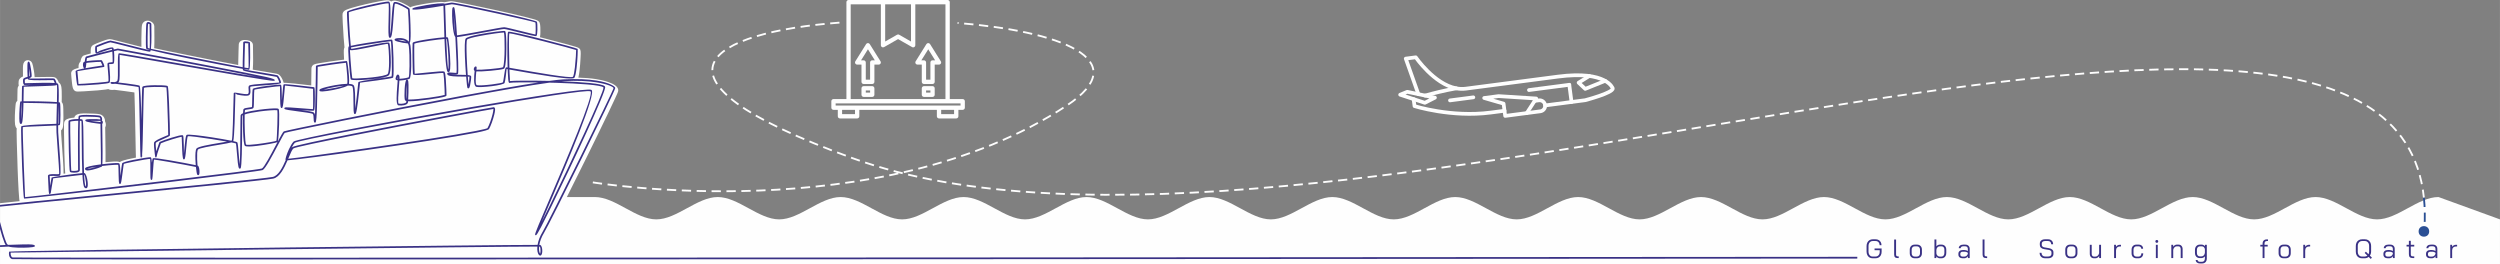 <?xml version="1.0" encoding="UTF-8"?>
<!DOCTYPE svg PUBLIC "-//W3C//DTD SVG 1.1//EN" "http://www.w3.org/Graphics/SVG/1.1/DTD/svg11.dtd">
<!-- Creator: CorelDRAW -->
<svg xmlns="http://www.w3.org/2000/svg" xml:space="preserve" width="1920px" height="203px" version="1.1" style="shape-rendering:geometricPrecision; text-rendering:geometricPrecision; image-rendering:optimizeQuality; fill-rule:evenodd; clip-rule:evenodd"
viewBox="0 0 1879.94 198.77"
 xmlns:xlink="http://www.w3.org/1999/xlink"
 xmlns:xodm="http://www.corel.com/coreldraw/odm/2003"
 enable-background="new 0 0 512 512">
 <rect x="0" y="0" width="1879.94" height="198.77" fill="#808080" stroke="none"/>
 <defs>
  <style type="text/css">
   <![CDATA[
    .str0 {stroke:#FEFEFE;stroke-width:1.4;stroke-miterlimit:22.926;stroke-dasharray:7 4.2}
    .str1 {stroke:#2A4F94;stroke-width:1.4;stroke-miterlimit:22.926;stroke-dasharray:7 4.2}
    .str2 {stroke:#FEFEFE;stroke-width:2.8;stroke-linecap:round;stroke-linejoin:round;stroke-miterlimit:22.926}
    .fil3 {fill:none}
    .fil1 {fill:none;fill-rule:nonzero}
    .fil0 {fill:#FEFEFE}
    .fil4 {fill:#2A4F94}
    .fil5 {fill:#FEFEFE;fill-rule:nonzero}
    .fil2 {fill:#393185;fill-rule:nonzero}
   ]]>
  </style>
 </defs>
 <g id="Layer_x0020_1">
  <path class="fil0" d="M0 190.05l0 -34.5 0 -2.75c1.02,-0.11 2.04,-0.22 3.06,-0.33 3.88,-0.42 7.76,-0.82 11.64,-1.22 -0.19,-0.73 -0.24,-1.52 -0.31,-2.23 -0.18,-1.83 -0.3,-3.68 -0.41,-5.51 -0.33,-5.54 -0.56,-11.09 -0.76,-16.64 -0.25,-6.68 -0.46,-13.37 -0.62,-20.05 -0.06,-2.34 -0.11,-4.68 -0.13,-7.02 0,-0.77 -0.06,-2.2 0.08,-3.22 -0.71,-0.75 -1.09,-1.81 -1.25,-2.89 -0.12,-0.92 -0.16,-1.88 -0.18,-2.81 -0.06,-2.71 0.07,-5.49 0.25,-8.19 0.07,-1.12 0.15,-2.24 0.27,-3.36 0.09,-0.96 0.16,-2.05 0.76,-2.84l0.24 -0.31 0.23 -0.2c0.05,-0.04 0.09,-0.08 0.13,-0.11 0.02,-1.14 0.04,-2.27 0.05,-3.4 0.02,-1.38 0.04,-2.77 0.08,-4.15 0.02,-0.77 0.01,-1.96 0.25,-2.68 0.16,-0.47 0.39,-0.84 0.69,-1.15 0,-0.01 0,-0.01 -0.01,-0.02 -0.17,-1.05 -0.2,-2.36 -0.05,-3.41 0.26,-1.9 1.66,-2.9 3.25,-3.56 -0.09,-2.15 -0.1,-4.34 -0.05,-6.45 0.02,-0.66 0.05,-1.33 0.11,-1.98 0.19,-1.93 1.29,-3.67 3.38,-3.8 0.86,-0.05 1.68,0.2 2.35,0.71l0.07 0.05 0.14 0.13c0.92,0.82 1.25,2.25 1.52,3.41 0.29,1.28 0.52,2.59 0.72,3.89 0.16,1.05 0.47,2.91 0.51,4.53 0.07,0 0.14,0 0.21,0 2.42,-0.02 4.83,-0.06 7.25,-0.1 1.54,-0.02 3.09,-0.05 4.63,-0.04 1.16,0.02 2.69,-0.01 3.69,0.62 0.49,0.32 0.9,0.75 1.24,1.23 0.48,0.69 0.89,1.58 1.18,2.4 0.16,0.09 0.31,0.19 0.46,0.31 1.66,1.35 1.65,4.64 1.71,6.61 0.08,2.58 0.05,5.19 -0.01,7.78 0.18,0.17 0.34,0.36 0.47,0.57l0.06 0.08 0.04 0.08 0.01 0.02c0.61,1.1 0.59,3.25 0.64,4.47 0.07,2.06 0.09,4.13 0.08,6.2 0,1.72 -0.03,3.46 -0.15,5.17 -0.09,1.48 -0.17,3.39 -1.37,4.42 -0.08,0.07 -0.16,0.13 -0.24,0.18 0.01,0.97 0.03,1.95 0.07,2.91 0.19,3.67 0.49,7.35 0.77,11.02 0.35,4.75 0.73,9.52 0.93,14.27 0.06,1.47 0.12,2.97 0.09,4.44 0.43,-0.06 0.86,-0.12 1.29,-0.18 -0.04,-0.26 -0.06,-0.53 -0.08,-0.79 -0.11,-1.17 -0.18,-2.35 -0.23,-3.53 -0.18,-3.52 -0.28,-7.06 -0.36,-10.59 -0.12,-5.03 -0.21,-10.07 -0.26,-15.1 -0.02,-1.81 -0.04,-3.62 -0.03,-5.43 0.01,-0.83 -0.04,-2.37 0.2,-3.15 0.09,-0.29 0.21,-0.57 0.38,-0.83l0.15 -0.25 0.13 -0.14c1.38,-1.62 4.49,-1.97 6.44,-2.14 0.15,-0.01 0.31,-0.03 0.46,-0.04 0.13,-0.48 0.32,-0.92 0.6,-1.28 1.55,-1.96 5.75,-1.9 8.03,-1.9 2.1,-0.01 4.21,0.06 6.31,0.19 1.25,0.08 3.19,0.16 4.38,0.49 0.69,0.2 1.32,0.53 1.87,0.98 0.99,0.82 1.6,1.97 1.84,3.22 0.08,0.41 0.12,0.86 0.12,1.31 0.12,0.22 0.23,0.46 0.31,0.7 0.23,0.68 0.32,1.44 0.22,2.16 -0.07,0.51 -0.22,1 -0.46,1.43 0.03,2.39 0.07,4.77 0.11,7.15 0.07,4.17 0.14,8.34 0.16,12.52 0.01,2.13 0.04,4.35 -0.02,6.54 2,-0.21 4.02,-0.38 6.02,-0.47 1.34,-0.07 3.28,-0.19 4.66,0.36 0.92,-0.63 2.11,-0.99 3.11,-1.29 1.93,-0.57 3.94,-1.01 5.91,-1.41 1.05,-0.21 2.11,-0.42 3.16,-0.62 0,-0.14 0,-0.28 -0.01,-0.42 -0.04,-1.1 -0.07,-2.2 -0.09,-3.31 -0.08,-3.46 -0.15,-6.93 -0.21,-10.39 -0.15,-7.71 -0.3,-15.42 -0.48,-23.12 -0.07,-3.06 -0.15,-6.11 -0.26,-9.16 -0.03,-0.87 -0.06,-1.74 -0.1,-2.61 -0.51,-0.08 -1.02,-0.14 -1.46,-0.21 -1.97,-0.3 -3.95,-0.57 -5.93,-0.83 -2.52,-0.33 -5.04,-0.65 -7.57,-0.96 -0.59,0.09 -1.19,0.13 -1.78,0.12 -0.46,0 -0.94,-0.03 -1.39,-0.12 -0.53,-0.09 -1.03,-0.28 -1.47,-0.54 -0.76,0.18 -1.55,0.28 -2.19,0.37 -1.91,0.26 -3.84,0.44 -5.76,0.61 -3.39,0.28 -6.79,0.51 -10.19,0.69 -1.26,0.06 -2.52,0.13 -3.78,0.16 -0.94,0.03 -2.08,0.12 -2.94,-0.31 -1.95,-0.98 -2.22,-3.95 -2.44,-5.88 -0.18,-1.48 -0.33,-2.98 -0.46,-4.47 -0.08,-0.93 -0.21,-2 -0.21,-2.94 0,-2.28 2.15,-3.14 3.96,-3.67 0.53,-0.16 1.07,-0.3 1.61,-0.43 -0.11,-1.24 0.04,-2.56 0.55,-3.59 0.23,-0.46 0.55,-0.84 0.92,-1.16 0.26,-1.82 0.78,-3.8 2.44,-4.63 0.46,-0.23 1.09,-0.38 1.59,-0.52 0.82,-0.23 1.64,-0.45 2.46,-0.67 0.41,-0.1 0.82,-0.21 1.22,-0.32 -0.02,-0.4 -0.03,-0.79 -0.04,-1.14 -0.03,-1.33 -0.02,-3.18 0.77,-4.3 0.69,-0.95 2.27,-1.55 3.33,-2.01 1.43,-0.6 2.88,-1.17 4.34,-1.7 1.44,-0.53 4.35,-1.64 5.84,-1.64 1.13,0 3.37,0.65 4.5,0.93 2.59,0.64 5.18,1.3 7.76,1.97 3.67,0.93 7.33,1.88 11,2.79 0.2,0.05 0.41,0.1 0.61,0.15 -0.05,-1.93 -0.05,-3.86 -0.03,-5.78 0.02,-2.24 0.07,-4.47 0.16,-6.7 0.05,-1.15 0.08,-3.33 0.43,-4.4 0.45,-1.34 1.48,-2.33 2.86,-2.71 0.76,-0.22 1.56,-0.21 2.33,-0.04 0.52,0.12 1.04,0.32 1.52,0.58 1.33,0.71 2.41,2.02 2.41,3.56l0.01 0.43c0.04,2.76 0.09,5.51 0.08,8.27 0,2.49 0.01,5.17 -0.16,7.74 2.83,0.62 5.68,1.21 8.52,1.8 5.5,1.14 11,2.26 16.5,3.37 12.69,2.57 25.43,5.15 38.17,7.52 0.01,-0.28 0.01,-0.55 0.01,-0.83 0.05,-3.14 0.13,-6.28 0.22,-9.41 0.04,-1.2 0.07,-2.39 0.12,-3.59 0.02,-0.56 0.01,-1.2 0.07,-1.75 0.22,-1.94 1.79,-3.09 3.65,-3.24 0.53,-0.04 1.09,-0.02 1.62,0.02 0.51,0.04 1.02,0.1 1.52,0.18 1.95,0.32 3.87,1.49 3.87,3.68l0.01 0.41c0.07,3.64 0.15,7.26 0.12,10.9 -0.02,2.08 -0.05,4.19 -0.21,6.27 -0.02,0.26 -0.05,0.54 -0.07,0.82 0.02,0.01 0.04,0.01 0.06,0.01 3.38,0.58 6.76,1.14 10.14,1.7 1.88,0.31 3.77,0.62 5.65,0.95 0.93,0.17 2.66,0.41 3.47,0.84 1.34,0.72 2.37,2.51 3,3.85 0.35,0.74 0.71,1.63 0.93,2.52 0.74,-0.04 1.49,0.03 2.16,0.07 1.89,0.11 3.79,0.29 5.67,0.48 4.04,0.41 8.08,0.89 12.12,1.37l0.79 0.1c0.01,-0.61 0.01,-1.21 0.02,-1.81 0.06,-3.63 0.12,-7.27 0.13,-10.89 0,-0.93 0.37,-1.8 1.03,-2.46 1.04,-1.04 3.66,-1.37 5.08,-1.62 2.47,-0.44 4.96,-0.82 7.44,-1.17 2.5,-0.36 5,-0.71 7.51,-1.03 1.05,-0.13 2.32,-0.33 3.48,-0.42 -0.1,-1.62 -0.18,-3.24 -0.21,-4.86 -0.02,-1.29 -0.11,-3.14 0.5,-4.42 -0.27,-2.42 -0.45,-4.87 -0.62,-7.3 -0.27,-3.75 -0.49,-7.5 -0.67,-11.26 -0.06,-1.4 -0.13,-2.8 -0.16,-4.2 -0.02,-0.75 -0.08,-1.84 0.06,-2.57l0.02 -0.11 0.1 -0.35 0.04 -0.12c0.5,-1.34 1.77,-1.98 3.01,-2.49 1.18,-0.49 2.44,-0.89 3.67,-1.27 3.41,-1.03 6.92,-1.91 10.39,-2.71 3.5,-0.82 7.02,-1.59 10.55,-2.24 1.64,-0.3 5.29,-1.04 6.89,-0.73 0.22,0.04 0.43,0.09 0.63,0.17 0.47,0.17 0.85,0.43 1.18,0.76 0.41,-0.28 0.86,-0.48 1.35,-0.6 2.35,-0.59 5.92,1.01 8.03,2.05 1.22,0.59 3.51,1.77 4.98,2.9 0.23,-0.14 0.47,-0.27 0.73,-0.37 1.19,-0.48 2.72,-0.8 3.97,-1.08 1.93,-0.41 3.87,-0.78 5.81,-1.12 3.09,-0.54 6.24,-1.01 9.37,-1.29 1.49,-0.13 3.94,-0.39 5.75,0.03l1.15 -0.19c1.1,-0.19 2.2,-0.4 3.3,-0.56 1.11,-0.17 3.49,0.33 4.61,0.53 2.77,0.49 5.52,1.05 8.28,1.6 7.8,1.59 15.6,3.26 23.38,4.98 6.67,1.48 13.36,3 20,4.66 2.2,0.55 4.42,1.11 6.6,1.76 1.54,0.46 3.68,0.97 4.37,2.62 0.63,1.54 0.59,5.31 0.56,7.08 -0.02,1.07 -0.04,2.51 -0.31,3.84 0.9,0.23 1.81,0.46 2.72,0.69 5.81,1.48 11.62,2.99 17.4,4.57 1.97,0.54 3.94,1.09 5.89,1.67 1.02,0.3 2.74,0.73 3.52,1.45l0.11 0.1 0.5 0.58 0.2 0.46c0.53,1.19 0.24,4.78 0.17,6.11 -0.15,3.07 -0.38,6.16 -0.74,9.21 -0.16,1.38 -0.41,3.57 -0.88,5.55 4.47,0.1 8.93,0.43 13.27,1.09 3.74,0.58 16.39,2.95 16.7,8.23 0.06,0.91 -0.4,1.9 -0.75,2.72 -0.51,1.19 -1.05,2.37 -1.59,3.55 -1.84,4 -3.75,7.98 -5.65,11.95 -5.74,11.95 -11.58,23.86 -17.45,35.75 -5.98,12.12 -11.99,24.23 -18.08,36.29 -2.21,4.38 -4.43,8.76 -6.69,13.11 -1.18,2.29 -2.41,4.78 -3.75,6.98 -1.16,1.89 -2.13,3.97 -2.74,6.13 1.46,1.56 1.86,4.21 1.81,6.23 -0.01,0.52 -0.05,1.05 -0.13,1.57 17.99,-0.05 35.98,-0.09 53.97,-0.13l2.81 0 0 6.9 -466.67 0 0 -8.72z"/>
  <path class="fil0" d="M1879.94 198.77l-1478.86 0 0 -1.58 0 -1.58 0 -1.58 0 -1.58 0 -1.58 0 -1.58 0 -1.59 0 -1.58 0 -1.58 0 -1.58 0 -1.58 0 -1.58 0 -1.58 0 -1.58 0 -1.58 0 -1.58 0 -1.58 0 -1.59 0 -1.58 0 -1.58 0 -1.58 0 -1.58 0 -1.58 0 -1.58 0 -1.58 0 -1.58 0 -1.59 0 -1.58 0 -1.58 0 -1.58 0 -1.58 0 -1.58c15.4,0 30.81,0 46.21,0 15.41,0 30.81,16.8 46.22,16.8 15.4,0 30.81,-16.8 46.21,-16.8 15.41,0 30.81,16.8 46.22,16.8 15.4,0 30.81,-16.8 46.21,-16.8 15.41,0 30.81,16.8 46.22,16.8 15.4,0 30.81,-16.8 46.21,-16.8 15.41,0 30.81,16.8 46.21,16.8 15.41,0 30.81,-16.8 46.22,-16.8 15.4,0 30.81,16.8 46.21,16.8 15.41,0 30.81,-16.8 46.22,-16.8 15.4,0 30.81,16.8 46.21,16.8 15.41,0 30.81,-16.8 46.22,-16.8 15.4,0 30.81,16.8 46.21,16.8 15.41,0 30.81,-16.8 46.22,-16.8 15.4,0 30.8,16.8 46.21,16.8 15.4,0 30.81,-16.8 46.21,-16.8 15.41,0 30.81,16.8 46.22,16.8 15.4,0 30.81,-16.8 46.21,-16.8 15.41,0 30.81,16.8 46.22,16.8 15.4,0 30.81,-16.8 46.21,-16.8 15.41,0 30.81,16.8 46.22,16.8 15.4,0 30.81,-16.8 46.21,-16.8 15.4,0 30.81,16.8 46.21,16.8 15.41,0 30.81,-16.8 46.22,-16.8 15.4,0 30.81,16.8 46.21,16.8 15.41,0 30.81,-16.8 46.22,-16.8 15.4,0 30.81,16.8 46.21,16.8 15.41,0 30.81,-16.8 46.22,-16.8 15.4,0 30.81,16.8 46.21,16.8 15.41,0 30.81,-16.8 46.22,-16.8l46.21 16.8 0 33.79z"/>
  <rect class="fil1" width="1879.94" height="198.77"/>
  <path class="fil2" d="M1396.68 194.44c-1.3,0 -1385.39,1.16 -1387.65,0.4 -0.26,-0.09 -0.49,-0.2 -0.7,-0.34 -0.92,-0.61 -1.37,-1.67 -1.55,-2.68 -0.17,-0.96 -0.09,-1.92 0.04,-2.32 0.04,-0.11 0.08,-0.2 0.13,-0.28 0.27,-0.4 107.57,-1.92 210.83,-3.15 87.82,-1.05 172.79,-1.97 186.45,-1.92l0.03 -0.19c0.47,-2.79 1.61,-6.1 3.74,-9.6 2.38,-3.91 15.63,-30.34 28.34,-56.12 12.81,-25.99 25.07,-51.26 25.03,-51.97 -0.05,-0.83 -3.99,-3 -13.22,-4.41 -5.94,-0.91 -14.01,-1.4 -24.53,-0.85 -0.42,0.02 -0.87,0.05 -1.36,0.09 15.65,0.57 30.46,1.72 32.44,3.7 0.18,0.18 0.3,0.37 0.35,0.59 0.87,3.24 -25.38,59.19 -40.75,90.46 -3.03,6.17 -5.63,11.37 -7.5,14.98 -2.01,3.91 -3.4,6.15 -3.89,6.09 -0.27,-0.03 -0.46,-0.18 -0.56,-0.44 -0.26,-0.72 4,-10.67 9.88,-24.39 13.25,-30.91 34.84,-81.29 31.79,-83.39 -2,-1.39 -43.14,5.11 -89.51,13.15 -61.15,10.62 -131.2,23.94 -132.77,25.5 -0.85,0.85 -1.74,2.3 -2.57,3.93 0.21,-0.27 0.42,-0.5 0.63,-0.67 1.25,-1.02 21.38,-5.26 46.59,-10.25 44.01,-8.71 103.67,-19.76 104.79,-19.76 0.13,0 0.26,0.02 0.37,0.07 0.59,0.25 0.8,1.02 0.72,2.13 -0.06,0.85 -0.26,1.98 -0.57,3.25 -0.91,3.8 -2.73,8.88 -4,10.97 -0.41,0.66 -3.87,1.61 -9.49,2.73 -16.28,3.25 -51.71,8.65 -83.22,13.15 -28,4 -52.98,7.25 -58.77,7.65 -2.55,5.93 -5.84,12.6 -10.74,13.76 -4.68,1.11 -74.35,7.99 -131.75,13.66 -35.14,3.47 -65.67,6.49 -73.73,7.42l0 -1.3c8.8,-1.03 38.97,-4.01 73.61,-7.43 57.34,-5.67 126.96,-12.54 131.57,-13.64 4.19,-0.99 7.24,-7.03 9.65,-12.57 -0.09,-0.09 -0.14,-0.2 -0.17,-0.32l0 -0.01c-0.14,-0.67 0.99,-4.38 2.57,-7.84 1.07,-2.35 2.35,-4.63 3.58,-5.86 1.72,-1.72 72.13,-15.22 133.47,-25.87 46.66,-8.09 88.17,-14.54 90.49,-12.94 3.93,2.73 -17.92,53.71 -31.33,85 -2.37,5.54 -4.48,10.45 -6.13,14.33 1.65,-3.25 3.62,-7.22 5.81,-11.67 15.29,-31.11 41.44,-86.61 40.66,-89.55 0,0.01 -0.01,0.02 -0.01,0.01 -1.85,-1.85 -18.59,-2.93 -35.27,-3.44 -1.8,-0.05 -3.6,-0.1 -5.38,-0.14 -14.36,1.95 -38.32,6.15 -64.72,11.06 -60.31,11.21 -133.34,26.12 -134.29,26.72 -0.46,0.29 -2.68,4.5 -5.33,9.52 -4.12,7.82 -9.26,17.56 -11.33,18.46 -1.35,0.59 -32.52,4.5 -68.47,8.82 -50.39,6.05 -110.31,12.89 -110.86,12.61l0 0c-0.47,-0.35 -1.08,-11.87 -1.54,-24.2 -0.51,-14.09 -0.91,-29.36 -0.67,-29.98 0.39,-1.05 11.28,-1.48 19.54,-1.8l6.93 -0.27c0.04,-3.17 0.15,-6.85 0.25,-10.53l0.13 -4.58c-2.38,-0.15 -7.52,-0.31 -12.68,-0.42 -5.02,-0.12 -10.02,-0.2 -12.45,-0.19 -0.16,7.1 -0.48,14.75 -1.34,15.59 -0.23,0.22 -0.48,0.3 -0.76,0.24 -0.48,-0.1 -0.76,-0.67 -0.89,-1.56 -0.08,-0.63 -0.13,-1.49 -0.15,-2.49 -0.1,-4.63 0.5,-12.37 0.72,-12.67l0.05 -0.06c0.05,-0.04 0.08,-0.07 0.14,-0.11 0.07,-0.05 0.4,-0.09 0.94,-0.12 0.03,-1.91 0.06,-3.75 0.08,-5.37 0.05,-3.3 0.08,-5.69 0.18,-6 0.18,-0.52 3.24,-0.83 7.18,-1.04l-1.44 0.04c-2.17,0.06 -3.66,0.11 -3.86,0.08 -0.61,-0.1 -0.95,-0.76 -1.09,-1.6 -0.14,-0.82 -0.13,-1.91 -0.04,-2.57 0.13,-0.99 1.74,-1.48 3.26,-1.93l0.13 -0.04c-0.15,-2.21 -0.23,-5.91 -0.16,-8.35 0.02,-0.73 0.05,-1.35 0.09,-1.79 0.08,-0.78 0.32,-1.25 0.78,-1.28 0.19,-0.01 0.36,0.05 0.5,0.17l0.01 0.01c0.36,0.32 0.94,3.01 1.34,5.65 0.38,2.47 0.63,4.98 0.41,5.49 -0.19,0.47 -0.82,0.78 -1.61,1.06 0.02,0.14 0.04,0.25 0.06,0.31 0.07,0.13 6.71,0.03 11.92,-0.05 3.5,-0.05 6.4,-0.09 6.77,0.14 0.15,0.1 0.3,0.26 0.44,0.47 0.31,0.45 0.7,1.26 0.95,2.03 0.1,0.32 0.18,0.65 0.23,0.95 0.5,0.09 0.85,0.19 0.99,0.31 0.81,0.65 0.81,6.76 0.64,14.01 0.42,0.05 0.7,0.1 0.79,0.16l0.01 0c0.08,0.06 0.13,0.12 0.18,0.18l0.01 0.02c0.23,0.37 0.37,5.04 0.35,9.28 -0.02,3.7 -0.18,7.18 -0.55,7.5 -0.1,0.08 -0.53,0.16 -1.2,0.22 -0.02,2.04 0,3.81 0.06,5.14 0.14,2.62 0.44,6.72 0.77,11.09 0.73,9.77 1.56,20.93 0.55,21.54 -0.55,0.33 -2.02,0.3 -3.64,0.27 -0.44,-0.01 -0.9,-0.02 -1.54,-0.02 -1.36,0 -2.54,0.01 -2.54,0.05 0,0.66 0.15,4.28 0.33,7.47l0.45 -2.71c0.32,-1.89 0.6,-3.41 0.67,-3.56 0.13,-0.27 8.02,-1.53 14.83,-2.4 3.34,-0.42 6.45,-0.78 8.26,-0.94 -0.33,-6.65 -0.38,-15.28 -0.43,-22.82 -0.06,-8.91 -0.11,-16.24 -0.27,-16.34 -0.01,-0.01 -0.05,-0.02 -0.09,-0.04 -0.25,-0.07 -0.62,-0.12 -1.07,-0.15 -0.27,7.63 -0.08,28.72 -0.03,35.22l0.02 1.9c0,0.41 -0.18,0.75 -0.49,1.03 -0.38,0.34 -1.01,0.57 -1.72,0.71 -0.66,0.12 -1.4,0.18 -2.1,0.18 -1.43,0 -2.8,-0.27 -3.13,-0.65 -0.34,-0.38 -0.64,-7.44 -0.83,-15.39 -0.24,-10.32 -0.37,-22.28 -0.21,-22.81 0.02,-0.07 0.05,-0.14 0.09,-0.2l0 0c0.36,-0.57 2.41,-1.01 4.58,-1.2 0.9,-0.08 1.85,-0.13 2.7,-0.13 0.08,-1.27 0.19,-2.08 0.32,-2.25 0.48,-0.61 2.96,-0.83 5.84,-0.84 4.02,-0.01 9,0.32 9.92,0.58 0.33,0.09 0.6,0.25 0.83,0.44 0.52,0.43 0.78,1.04 0.89,1.6 0.1,0.54 0.06,1.06 -0.01,1.32 -0.03,0.12 -0.09,0.23 -0.15,0.32l0.02 0c0.29,0.09 0.54,0.39 0.67,0.75 0.09,0.26 0.13,0.59 0.09,0.87 -0.05,0.37 -0.2,0.68 -0.49,0.84 0.01,1.7 0.06,4.7 0.12,8.18 0.13,7.85 0.3,18.09 -0.03,22.18 3.39,-0.4 6.76,-0.7 9.13,-0.82 1.91,-0.1 3.26,-0.04 3.57,0.21 0.73,0.57 0.81,5.21 0.88,9.2l0 0.27c0.16,-1.2 0.33,-2.49 0.48,-3.71 0.36,-2.8 0.67,-5.27 0.86,-5.79 0.26,-0.7 4,-1.7 8.3,-2.57 5.67,-1.15 12.46,-2.21 13.12,-2.03 0.54,0.16 0.81,1.86 0.95,4.12 0.2,-1.73 0.43,-3.01 0.73,-3.29 0.46,-0.43 5.59,0.27 11.73,1.32 7.58,1.29 16.85,3.05 20.5,3.82 -0.12,-1.46 -0.22,-3.01 -0.26,-4.5 -0.11,-3.58 0.06,-6.88 0.79,-7.95 1.06,-1.56 9.87,-3.04 17.18,-4.26 2.17,-0.37 4.21,-0.71 5.83,-1 -3.24,-0.58 -7.29,-1.25 -11.35,-1.87 -8.7,-1.34 -17.38,-2.49 -18.17,-2.14 -0.42,0.64 -0.77,4.51 -1.12,8.37 -0.3,3.31 -0.6,6.62 -1.02,8.14 -0.2,0.72 -0.55,0.98 -1.02,0.85 -0.86,-0.25 -1.03,-5.68 -1.18,-10.49 -0.09,-2.93 -0.17,-5.62 -0.26,-6.44 -0.96,0.04 -4,0.89 -7.17,1.87 -3.61,1.12 -7.32,2.42 -8.42,2.97 -0.01,0.01 -0.02,0 -0.02,-0.02l-0.02 -0.04 -0.23 0.64c-0.74,2.09 -2.79,7.88 -2.79,8.69 0,0.11 -0.01,0.21 -0.04,0.29 -0.43,1.39 -0.81,1.54 -1.11,0.63 -0.19,-0.1 -0.29,-0.35 -0.2,-0.8l-0.06 -0.3c-0.04,-0.27 -0.1,-0.69 -0.17,-1.21 -0.33,-2.45 -0.79,-7.01 -0.56,-8.29 0.26,-1.42 4.11,-3.06 7.24,-4.4 1.86,-0.79 3.41,-1.41 3.42,-1.43 0.07,-0.5 -0.29,-13.94 -0.72,-24.31 -0.24,-5.94 -0.48,-10.8 -0.61,-11.44 -0.01,0 -0.01,0 -0.01,0 -1.15,-0.28 -5.14,-0.43 -9.03,-0.37 -3.63,0.05 -7.11,0.26 -7.88,0.69 -0.16,1.58 -0.41,14.44 -0.65,26.92 -0.18,9.54 -0.36,18.86 -0.72,23.09 0.03,0.87 0.05,1.41 0.08,1.56 0.02,0.14 -0.11,0.13 -0.27,0.07 -0.08,0.46 -0.16,0.72 -0.26,0.74 -0.44,0.07 -0.69,-0.13 -0.77,-0.59 -0.11,-0.64 -0.23,-7.03 -0.39,-15.17 -0.29,-15.33 -0.71,-36.98 -1.02,-37.17 -0.37,-0.23 -4.92,-0.9 -9.63,-1.52 -2.99,-0.39 -6,-0.77 -8.01,-1.02 -0.6,0.12 -1.19,0.16 -1.68,0.16 -0.37,-0.01 -0.69,-0.04 -0.93,-0.08 -0.46,-0.08 -0.77,-0.3 -0.86,-0.61 -0.08,-0.28 0,-0.52 0.23,-0.73 0.14,-0.11 1.18,-0.09 2.73,0.03 0.94,-0.14 1.91,-0.48 2.23,-1.21 0.44,-0.95 0.4,-6.01 0.35,-10.75 -0.04,-4.85 -0.07,-9.39 0.77,-9.75 0.53,-0.23 18.26,2.89 39.81,6.68 22.44,3.95 49.04,8.63 64.27,11.08 -2.98,-0.62 -6.39,-1.31 -10.12,-2.05 -33.98,-6.75 -94.44,-17.93 -94.81,-17.93 -0.1,0 -1.19,0.26 -2.85,0.66 0.09,0.96 0.16,2.09 0.2,3.21 0.1,2.82 -0.04,5.71 -0.46,6.05 -0.36,0.3 -1.13,0.36 -1.94,0.42 -0.71,0.05 -1.41,-0.13 -1.44,-0.01 -0.02,0.08 0.09,1.28 0.23,2.89 0.35,4.01 0.91,10.41 -0.07,11.2 -0.51,0.41 -4.15,0.85 -8.43,1.22 -6.66,0.57 -15.1,0.98 -15.4,0.84 -0.39,-0.2 -0.7,-1.79 -0.92,-3.72 -0.34,-2.81 -0.65,-6.54 -0.65,-7.09 0,-0.6 2.97,-1.36 6.67,-2.07 -0.26,-0.05 -0.47,-0.22 -0.63,-0.48 -0.1,-0.16 -0.19,-0.38 -0.26,-0.62 -0.28,-0.89 -0.4,-2.4 0.05,-3.29 0.13,-0.26 0.5,-0.49 1.03,-0.68 0.19,-1.82 0.46,-3.55 1.07,-3.85 0.38,-0.19 5.41,-1.5 10.73,-2.84 3.11,-0.78 6.33,-1.58 8.8,-2.18 -0.06,-0.4 -0.13,-0.68 -0.2,-0.8 -0.13,-0.21 -4.57,1.31 -7.82,2.42 -2.24,0.77 -4.01,1.38 -4.38,0.85 -0.2,-0.27 -0.33,-1.51 -0.36,-2.67 -0.02,-1.15 0.06,-2.33 0.26,-2.62 0.2,-0.28 3.42,-1.65 6.35,-2.72 2.17,-0.79 4.24,-1.46 4.88,-1.46 0.61,0 5.72,1.31 11.57,2.81 7.98,2.05 17.37,4.45 17.78,4.3 0.02,-0.01 0.03,-0.04 0.05,-0.1 -1.53,-0.42 -2.41,-0.72 -2.48,-0.88 -0.26,-0.58 -0.33,-4.63 -0.28,-8.85 0.05,-4.65 0.23,-9.58 0.45,-10.25 0.17,-0.51 0.51,-0.79 0.94,-0.91 0.31,-0.08 0.64,-0.07 0.96,0 0.29,0.07 0.58,0.18 0.82,0.31 0.54,0.3 0.94,0.76 0.94,1.13l0.01 0.45c0.05,2.43 0.29,13.46 -0.3,18.19 4.61,1.04 15.48,3.28 27.48,5.72 15.85,3.21 33.57,6.68 41.53,8.14 -0.02,-1.11 -0.01,-2.56 0.01,-4.15 0.09,-5.97 0.36,-14.22 0.39,-14.5 0.06,-0.48 0.47,-0.71 1.09,-0.76 0.32,-0.02 0.75,-0.01 1.19,0.02 0.42,0.03 0.88,0.08 1.27,0.15 0.87,0.14 1.53,0.47 1.53,0.95l0.01 0.44c0.07,3 0.5,19.3 -0.73,19.78 -0.12,0.05 -1.36,-0.13 -3.43,-0.48 0.01,0.11 0.02,0.18 0.03,0.21 0.1,0.2 9.42,1.75 16.51,2.92 4.35,0.72 7.89,1.31 8.26,1.5 0.49,0.27 1.23,1.4 1.78,2.58 0.53,1.11 0.93,2.34 0.88,2.97 -0.1,1.09 -5.79,1.5 -11.62,1.93 -5.5,0.4 -11.13,0.81 -11.37,1.12 -0.22,0.33 -0.14,1.13 -0.06,2.02 0.13,1.36 0.28,2.87 -0.54,3.98 -1.06,1.45 -5.99,0.55 -9.07,-0.01 -1,-0.19 -1.49,-1.27 -1.61,-0.79 0,0.02 -0.05,1.79 -0.11,4.51 -0.2,8.98 -0.63,27.94 -1.5,31.18 1.67,0.36 2.75,0.65 2.94,0.83l0.09 0.1c0.4,0.51 0.69,3.99 1,7.9 0.26,3.14 0.54,6.57 0.82,8.68 0.34,-4.74 0.43,-16.92 0.5,-25.97 0.04,-5.52 0.07,-9.89 0.17,-10.84 0.04,-0.43 0.32,-0.81 0.79,-1.14 0.27,-0.18 0.62,-0.36 1.05,-0.54 0.07,-1.68 0.18,-2.8 0.3,-3.01 0.48,-0.79 2.3,-1.03 4,-1.26 1.19,-0.16 2.32,-0.31 2.38,-0.4 0.13,-0.2 0.17,-3.11 0.21,-6.12 0.06,-3.39 0.11,-6.89 0.48,-7.51l0.01 -0.02 0.01 0c0.46,-0.64 5.51,-1.54 10.52,-2.22 5.01,-0.67 10.1,-1.13 10.53,-0.87 0.01,0 0.03,0.01 0.03,0.02 0.57,0.42 0.62,4.31 0.67,8.32l0.04 3.38c0.18,-1.75 0.36,-3.76 0.52,-5.6 0.28,-3.28 0.52,-6.05 0.84,-6.39 0.53,-0.58 14.38,1.08 20.18,1.78l2.4 0.29c0.2,0 0.38,0.07 0.51,0.24 0.16,0.21 0.27,1.37 0.31,2.99 0.04,1.55 0.07,3.53 0.07,5.46 0,4.2 -0.17,8.5 -0.63,8.88 -0.46,0.39 -4.91,0.03 -9.72,-0.36 4.57,0.61 8.86,1.28 9.6,1.93 0.42,0.37 0.67,0.96 0.83,1.66l0.18 -5.85c0.36,-12.19 0.53,-30.34 0.53,-30.64 0,-0.19 0.07,-0.35 0.2,-0.48 0.35,-0.35 5.59,-1.23 10.95,-2.01 5.27,-0.76 10.73,-1.46 11.67,-1.46 0.25,0 0.45,0.07 0.59,0.21 0.22,0.21 1.08,6.06 1.42,10.92 0.17,2.52 0.23,4.82 0.02,6.03 0.71,0.04 1.34,0.11 1.86,0.24 0.96,0.22 1.63,0.63 1.91,1.24 0.88,1.91 0.9,8.26 0.91,13.43 0.01,1.38 0.01,2.68 0,3.74 0.77,-4.55 1.63,-12.97 2.06,-17.18 0.15,-1.47 0.25,-2.43 0.28,-2.6 0.16,-0.8 6.91,-1.75 13.5,-2.69 5.44,-0.77 10.75,-1.52 11.55,-1.76 0.26,-1.15 0.25,-7.39 0.09,-13.58 -0.15,-6 -0.41,-11.87 -0.65,-12.92 -1.29,0.05 -9.89,1.31 -17.74,2.57 -5.42,0.86 -10.42,1.71 -12.28,2.12 0.08,0.61 0.15,0.99 0.22,1.07 0.12,0.17 6.53,-1.12 13.1,-2.44 7.34,-1.47 14.86,-2.99 15.5,-2.03l0 0.01c0.51,0.76 1.2,8.37 1.15,14.83 -0.04,4.33 -0.41,8.21 -1.38,9.39 -0.32,0.38 -0.91,0.72 -1.73,1.02 -2.92,1.08 -9.25,1.93 -14.98,2.39 -5.83,0.47 -11.14,0.48 -11.85,-0.11 -0.12,-0.09 -0.2,-0.21 -0.25,-0.34l0 0c-0.28,-0.75 -1.02,-8.3 -1.47,-14.72 -0.34,-4.89 -0.49,-9.22 -0.09,-9.7 0.05,-0.05 0.19,-0.12 0.4,-0.2 -0.26,-2.09 -0.53,-5.18 -0.76,-8.49 -0.54,-7.59 -0.96,-16.52 -0.81,-17.34l0.04 -0.12c0.34,-0.92 7.6,-2.99 15.07,-4.73 7.37,-1.72 15.01,-3.2 16.28,-2.95 0.07,0.01 0.13,0.03 0.19,0.05 1.31,0.48 1.12,7.82 0.95,14.73 -0.1,4.01 -0.2,7.87 -0.15,9.86 0.54,-2.5 0.89,-7.56 1.21,-12.34 0.39,-5.73 0.75,-11.07 1.66,-11.77 0.14,-0.11 0.31,-0.19 0.5,-0.24 1.14,-0.28 3.74,0.69 6.13,1.86 2.36,1.15 4.6,2.53 5.03,3.09 0.08,0.11 0.14,0.22 0.17,0.34 0.13,0.51 0.72,10.63 0.77,17.88 0.03,3.77 -0.15,6.85 -0.75,7.72 0.31,0.62 0.53,1.34 0.64,2.16 0.44,3.46 0.63,9.86 0.53,15.21 -0.09,4.96 -0.51,9.11 -1.33,9.54 -0.75,0.39 -4.08,1.08 -6.65,1.23 -0.31,0.01 -0.62,0.02 -0.91,0.03 -0.07,1.12 -0.17,2.46 -0.29,3.9 -0.45,5.79 -1.03,13.29 -0.28,13.46l0.24 0.04c0.98,0.16 2.35,0.12 3.53,-0.13 1.01,-0.21 1.83,-0.55 1.92,-0.97l0.01 -0.02c0.03,-0.17 0.06,-0.47 0.09,-0.89 -0.6,-0.15 -0.98,-0.38 -1.09,-0.71 -0.37,-1.06 -0.4,-4.97 -0.18,-8.5 0.2,-3.21 0.65,-6.19 1.3,-6.69 0.12,-0.09 0.25,-0.14 0.39,-0.16l0 0c0.6,-0.06 0.93,0.51 1.06,1.51 0.08,0.63 0.13,1.5 0.15,2.53 0.08,3.25 -0.08,8.07 -0.25,10.91l0.96 0c3.31,0 9.07,-0.58 14.42,-1.31 5.34,-0.72 10.26,-1.59 11.93,-2.17 0.11,-0.03 0.17,0.48 0.17,0.26 0,-0.74 -0.16,-7.4 -0.53,-12.2 -0.2,-2.45 -0.4,-4.35 -0.59,-4.51 -0.24,-0.21 -5.2,0.28 -10.29,0.79 -6.01,0.6 -12.19,1.21 -12.46,0.08 -0.14,-0.6 -0.28,-6.39 -0.34,-12.04 -0.06,-5.37 -0.05,-10.66 0.08,-11.3 0.03,-0.14 0.1,-0.27 0.2,-0.39 0.68,-0.73 6.62,-1.87 12.63,-2.75 4.22,-0.61 8.51,-1.11 11.05,-1.27 -0.18,-5.13 -0.33,-10.22 -0.44,-14.46 -0.12,-4.29 -0.22,-7.69 -0.29,-9.27 -8.71,1.48 -23.08,3.81 -23.34,2.67 -0.1,-0.44 0.16,-0.77 0.74,-1 0.61,-0.25 1.87,-0.58 3.5,-0.93 1.62,-0.36 3.61,-0.74 5.7,-1.11 6.22,-1.09 13.33,-1.89 14.44,-1.14l1.82 -0.31c1.69,-0.29 2.88,-0.5 3.25,-0.55 1.19,-0.18 18.82,3.45 35.24,7.09 14.79,3.27 28.68,6.64 28.98,7.38 0.27,0.66 0.41,3.47 0.36,5.97 -0.05,2.29 -0.3,4.42 -0.82,4.73 -0.57,0.34 -6.46,-1.12 -12.39,-2.59 -5.39,-1.34 -10.81,-2.68 -11.8,-2.71 -0.92,-0.03 -8.16,1.31 -15.92,2.75 -7.95,1.47 -16.44,3.04 -19.5,3.36l0.14 2.44c0.67,12.06 1.05,24.24 0.56,25.08 -0.03,0.05 -0.05,0.08 -0.09,0.12 -0.63,0.72 -2.57,0.55 -4.37,0.39l-1.26 -0.11c1.73,0.37 5.19,0.41 8.31,0.44 1.21,0.01 2.38,0.03 3.41,0.07 -0.31,-4.14 -0.61,-9.04 -0.78,-13.52 -0.25,-6.79 -0.2,-12.69 0.52,-13.76 0.74,-1.09 5.21,-2.28 10.46,-3.29 8.14,-1.56 18.39,-2.77 19.08,-2.46 0.16,0.07 0.29,0.2 0.38,0.38 0.47,0.9 0.75,6.86 0.69,13 -0.05,6.12 -0.42,12.5 -1.26,14.3 -0.17,0.35 -0.37,0.6 -0.62,0.73 -1.01,0.52 -5.39,1.09 -9.91,1.5 -4.38,0.39 -8.96,0.62 -10.79,0.5 -0.37,3.77 -0.94,9.95 0.41,10.33 1.31,0.38 6.47,0.03 11.23,-0.56 4.31,-0.55 8.23,-1.22 8.41,-1.63 0.22,-0.53 0.53,-2.76 0.85,-5.03 0.41,-2.99 0.84,-6.04 1.6,-6.21 0.09,-0.02 0.45,0.02 1.04,0.11 -0.31,-10.9 -0.25,-26.05 0.35,-26.7 0.07,-0.07 0.16,-0.13 0.25,-0.17 0.96,-0.4 13.73,2.61 26.33,5.81 12.6,3.2 25.16,6.63 25.6,7.04l0.12 0.14 0.04 0.08c0.18,0.41 -0.09,7.88 -0.79,13.88 -0.42,3.6 -1,6.75 -1.72,7.72 -1.59,2.11 -30.85,-3.07 -44.44,-5.47l-4.37 -0.78 0.07 2.03c0.09,2.09 0.19,3.9 0.31,5.22 0.06,0.77 -0.07,1.23 -0.09,1.44 2.24,-0.36 15.33,-0.47 29.68,-0.14 4.52,-0.61 8.09,-1.01 10.5,-1.14 10.63,-0.55 18.79,-0.05 24.8,0.87 9.97,1.52 14.26,4.44 14.33,5.63 0.06,0.94 -12.27,26.48 -25.16,52.63 -12.72,25.81 -25.99,52.29 -28.4,56.23 -2.03,3.33 -3.11,6.48 -3.56,9.11 0.34,0.01 0.54,0.02 0.57,0.03 1.19,0.33 1.71,2.62 1.66,4.62 -0.02,0.73 -0.11,1.43 -0.26,1.97 -0.19,0.71 -0.53,1.22 -1.01,1.37 -0.42,0.12 -0.83,0.01 -1.23,-0.42 -0.91,-0.96 -1.49,-3.25 -1.22,-6.3 -13.01,-0.04 -98.18,0.9 -186.27,1.95 -102.67,1.23 -209.2,2.53 -209.74,2.58 -0.08,0.29 -0.11,0.93 0.02,1.63 0.12,0.71 0.41,1.44 0.98,1.81 0.12,0.08 0.24,0.15 0.38,0.19 2.07,0.69 1385.94,-0.46 1387.24,-0.47l0 1.32zm-1396.68 -27.57c1.4,5.74 3.26,12.03 4.56,15.16 0.35,0.82 0.63,1.4 0.84,1.65 0.15,0.17 0.41,0.33 0.78,0.46 8.76,-0.36 15.75,-0.52 17.87,-0.26 0.75,0.09 1.21,0.2 1.45,0.32 1.43,0.76 0.93,1.3 -0.97,1.63 -0.73,0.12 -1.87,0.23 -3.23,0.31 -4.47,0.27 -11.46,0.21 -14.95,-0.69 -2.03,0.08 -4.16,0.17 -6.35,0.28l0 -1.32c1.42,-0.07 2.82,-0.13 4.18,-0.19 -0.25,-0.39 -0.53,-0.96 -0.83,-1.68 -0.96,-2.29 -2.2,-6.24 -3.35,-10.43l0 -5.24zm8.07 23.04l0 0.01 0 -0.01zm397.71 -4.45c-0.02,-0.01 -0.16,-0.02 -0.39,-0.02 -0.26,2.6 0.12,4.51 0.78,5.31l0.09 -0.32c0.12,-0.44 0.19,-1.03 0.21,-1.65 0.04,-1.5 -0.17,-3.18 -0.69,-3.32zm0.35 5.43l0 -0.01c-0.02,0.01 -0.03,0.02 0,0.01zm-57.97 -118.98c22.02,-4.09 42.35,-7.69 56.85,-9.91 -11.14,-0.15 -20.12,-0.02 -21.45,0.28 -0.19,0.12 -0.4,0.14 -0.63,0.05 -0.4,-0.17 -0.65,-1.14 -0.79,-2.69 -0.11,-1.28 -0.21,-3.11 -0.3,-5.28 -0.03,-0.74 -0.06,-1.51 -0.09,-2.31l-0.8 -0.14c-0.13,0.03 -0.22,2.56 -0.58,5.1 -0.32,2.36 -0.64,4.67 -0.94,5.37 -0.38,0.89 -4.75,1.82 -9.46,2.41 -4.9,0.62 -10.28,0.95 -11.75,0.53 -2.44,-0.69 -1.74,-7.87 -1.33,-12.01 -0.28,-0.22 -0.45,-0.49 -0.55,-0.79 -0.1,-0.31 -0.09,-0.65 -0.03,-0.97 0.06,-0.29 0.17,-0.57 0.3,-0.79 0.28,-0.47 0.71,-0.8 1.08,-0.8 0.5,0 0.72,0.34 0.72,0.96 0,0.31 -0.04,0.84 -0.11,1.52 1.46,0.12 6.07,-0.13 10.54,-0.53 4.39,-0.39 8.57,-0.92 9.42,-1.36 0.02,-0.01 0,-0.03 0.03,-0.11 0.76,-1.62 1.1,-7.79 1.15,-13.76 0.05,-5.62 -0.15,-10.99 -0.49,-12.21 -1.41,-0.07 -10.58,1.15 -18.11,2.6 -4.94,0.95 -9.09,1.97 -9.6,2.73 -0.55,0.81 -0.54,6.43 -0.3,12.97 0.17,4.57 0.45,9.54 0.75,13.66 1.5,0.14 2.51,0.43 2.61,1.03 0.13,0.86 -0.33,4.68 -0.85,6.89 -0.12,0.52 -0.25,0.97 -0.38,1.28 -0.25,0.62 -0.61,0.93 -1.1,0.8 -0.2,-0.05 -0.36,-0.16 -0.48,-0.35 -0.22,-0.34 -0.61,-3.79 -0.98,-8.45l-3.53 -0.04c-4.26,-0.05 -9.11,-0.11 -10.24,-1.23 -0.6,-0.6 -0.62,-1.09 -0.21,-1.5 0.51,-0.51 1.96,-0.37 3.52,-0.23 1.41,0.12 2.93,0.26 3.23,0.08 0.33,-1.04 -0.11,-12.67 -0.76,-24.28l-0.14 -2.59c-1.41,-1.11 -2.3,-9.72 -2.43,-15.83 -0.04,-1.6 -0.03,-3.02 0.03,-4.08 0.06,-1.21 0.22,-2.06 0.5,-2.33 0.27,-0.27 0.57,-0.32 0.91,-0.12l0.11 0.08c0.62,0.54 1.47,10.32 2.12,21.06 2.69,-0.28 11.29,-1.87 19.34,-3.36 7.83,-1.45 15.14,-2.81 16.2,-2.78 1.13,0.04 6.62,1.4 12.08,2.75 5.66,1.41 11.29,2.8 11.39,2.74 0.08,-0.04 0.14,-1.72 0.18,-3.62 0.05,-2.37 -0.05,-4.94 -0.26,-5.45 -0.12,-0.3 -13.6,-3.4 -28.05,-6.6 -16.29,-3.61 -33.71,-7.23 -34.76,-7.07 -0.39,0.06 -1.56,0.26 -3.22,0.55l-1.79 0.31c0.1,1.7 0.19,5.13 0.31,9.44 0.12,4.24 0.26,9.34 0.44,14.44 0.37,0 0.65,0.02 0.82,0.05 0.19,0.04 0.34,0.11 0.45,0.22 0.58,0.55 1.84,12.54 1.88,19.84 0,1.55 -0.04,2.89 -0.14,3.87 -0.14,1.21 -0.42,2.01 -0.91,2.23 -0.33,0.15 -0.66,0.11 -0.99,-0.16 -1.22,-1 -1.92,-12.74 -2.37,-24.7 -2.4,0.16 -6.68,0.67 -10.91,1.29 -5.51,0.8 -10.87,1.75 -11.75,2.26 -0.1,1.06 -0.09,5.91 -0.04,10.86 0.07,5.57 0.19,11.23 0.31,11.75 0.01,0.01 5.61,-0.55 11.05,-1.09 5.38,-0.54 10.61,-1.06 11.29,-0.48 0.49,0.43 0.82,2.65 1.03,5.41 0.38,4.84 0.54,11.55 0.54,12.3 0,0.42 -0.37,0.75 -1.06,0.99 -1.74,0.6 -6.76,1.49 -12.19,2.23 -5.41,0.74 -11.24,1.33 -14.59,1.33 -0.37,0 -0.72,-0.01 -1.04,-0.04 -0.03,0.45 -0.06,0.77 -0.09,0.93l-0.02 0.08c-0.22,1.02 -1.45,1.67 -2.94,1.98 -1.32,0.29 -2.89,0.33 -4.02,0.14l-0.3 -0.05c-1.88,-0.42 -1.24,-8.56 -0.75,-14.85 0.11,-1.45 0.22,-2.79 0.29,-3.89l-0.04 0c-0.81,-0.13 -1.38,-0.45 -1.54,-1.02 -0.05,-0.18 -0.05,-0.37 0,-0.57 0.22,-0.9 0.5,-1.73 0.8,-2.2 0.17,-0.25 0.36,-0.44 0.58,-0.53 0.35,-0.15 0.69,-0.09 1,0.22 0.19,0.19 0.36,0.52 0.5,1.01 0.09,0.3 0.1,0.96 0.07,1.86 0.25,0 0.51,-0.01 0.78,-0.03 2.42,-0.13 5.46,-0.74 6.11,-1.08 0.33,-0.17 0.55,-3.87 0.63,-8.39 0.1,-5.3 -0.09,-11.63 -0.53,-15.03 -0.1,-0.8 -0.34,-1.47 -0.68,-2.04 -1.84,-0.1 -5.33,-0.72 -7.53,-1.33 -0.62,-0.17 -1.15,-0.34 -1.53,-0.5 -0.64,-0.27 -0.99,-0.63 -0.93,-1.08 0.03,-0.24 0.16,-0.43 0.38,-0.57 0.28,-0.17 0.9,-0.36 1.71,-0.46 1.21,-0.15 2.93,-0.17 4.58,0.24 1.52,0.38 2.99,1.1 4.02,2.39 0.1,-0.05 0.12,-2.95 0.09,-6.68 -0.06,-6.92 -0.58,-16.39 -0.72,-17.48 -0.45,-0.47 -2.4,-1.62 -4.52,-2.66 -2.16,-1.06 -4.43,-1.95 -5.23,-1.76 -0.02,0.01 -0.01,0 -0.01,0 -0.44,0.34 -0.78,5.39 -1.15,10.81 -0.43,6.24 -0.88,12.96 -1.94,14.42 -0.37,0.52 -0.77,0.6 -1.2,0.29 -0.85,-0.62 -0.71,-6.32 -0.56,-12.34 0.16,-6.42 0.34,-13.22 -0.08,-13.46 -1.15,-0.19 -8.53,1.27 -15.72,2.94 -6.99,1.63 -13.74,3.39 -14.12,3.88 -0.11,1.06 0.31,9.6 0.83,16.94 0.24,3.27 0.48,6.28 0.69,8.23 2.41,-0.59 7.16,-1.44 12.21,-2.24 8.57,-1.37 18.16,-2.68 18.66,-2.46l0 0c0.1,0.05 0.18,0.11 0.25,0.2 0.44,0.53 0.83,7.18 1,13.88 0.17,6.65 0.15,13.43 -0.24,14.29 -0.06,0.12 -0.13,0.22 -0.23,0.29 -0.53,0.43 -6.34,1.26 -12.3,2.1 -6.13,0.87 -12.36,1.51 -12.39,1.63 -0.02,0.09 -0.11,1.04 -0.26,2.48 -0.57,5.63 -1.91,18.67 -2.88,20.56 -0.28,0.55 -0.65,0.69 -1.09,0.46l0 0c-0.69,-0.36 -0.7,-3.69 -0.71,-7.71 -0.02,-5.04 -0.03,-11.22 -0.8,-12.88 -0.09,-0.21 -0.45,-0.38 -1.01,-0.51 -0.65,-0.15 -1.49,-0.23 -2.47,-0.23 -2.49,1.6 -10.19,3.35 -15.47,4.08 -1.33,0.18 -2.52,0.3 -3.42,0.34 -1.02,0.05 -1.76,-0.02 -2.09,-0.22 -0.33,-0.21 -0.46,-0.5 -0.37,-0.87 0.08,-0.34 0.44,-0.64 1.02,-0.91 1.68,-0.78 6.21,-1.94 10.92,-2.76 3.16,-0.55 6.42,-0.95 8.98,-0.98 0.25,-0.85 0.19,-3.23 0,-5.91 -0.28,-4.15 -0.8,-8.89 -0.98,-9.89 -1.44,0.1 -6.39,0.74 -11.2,1.44 -4.62,0.67 -9.07,1.35 -10.01,1.57 -0.03,2.73 -0.2,18.95 -0.54,30.29 -0.19,6.42 -0.53,11.34 -1.1,11.6 -0.55,0.25 -0.91,0.05 -1.14,-0.48 -0.2,-0.44 -0.23,-1.26 -0.27,-2.22 -0.06,-1.45 -0.13,-3.27 -0.68,-3.76 -0.6,-0.53 -6.52,-1.31 -11.85,-2.01 -4.66,-0.61 -8.89,-1.16 -9.33,-1.75 -0.29,-0.38 -0.24,-0.7 0.13,-0.99 0.61,-0.46 6.48,0.02 12.01,0.48 4.7,0.38 9.13,0.75 9.19,0.7 0.11,-0.09 0.15,-3.98 0.15,-7.87 0,-2.03 -0.03,-3.99 -0.06,-5.43 -0.03,-1 0,-1.68 0,-1.99l-2.06 -0.25c-5.61,-0.67 -18.98,-2.28 -19.06,-2.2 -0.01,0.01 -0.23,2.58 -0.5,5.61 -0.39,4.5 -0.86,9.96 -1.42,10.86 -0.27,0.45 -0.61,0.53 -1.01,0.28 -0.64,-0.39 -0.7,-4.76 -0.76,-9.02 -0.04,-3.66 -0.05,-7.19 -0.07,-7.23 -0.3,-0.1 -4.95,0.42 -9.67,1.06 -4.73,0.63 -9.42,1.36 -9.59,1.62l-0.01 0.02c-0.17,0.42 -0.22,3.67 -0.27,6.82 -0.05,3.2 -0.09,6.3 -0.43,6.82 -0.39,0.6 -1.81,0.79 -3.31,0.99 -1.4,0.18 -2.89,0.38 -3.04,0.63 -0.07,0.13 -0.14,0.81 -0.18,1.87 2.63,-0.84 6.73,-1.59 10.86,-2.15 5.67,-0.77 11.44,-1.19 13.46,-0.98 0.6,0.06 1.01,0.22 1.19,0.48 0.46,0.65 0.5,6.08 0.33,11.66 -0.16,5.44 -0.55,11.11 -0.97,12.71 2.16,-4.06 3.88,-7.2 4.52,-7.6 1.01,-0.63 74.32,-15.66 134.75,-26.9zm-140.55 36.93l1.03 -1.95c-0.95,0.49 -8.95,2.04 -15.45,2.82 -4.42,0.54 -8.26,0.71 -9.03,-0.04 -0.77,-0.74 -1.2,-5.29 -1.39,-10.48 -0.15,-4.31 -0.16,-9.14 -0.06,-12.56 -0.08,0.05 -0.16,0.1 -0.24,0.15 -0.15,0.1 -0.23,0.17 -0.23,0.18 -0.09,0.9 -0.13,5.24 -0.17,10.71 -0.08,11.5 -0.21,27.93 -1.18,28.9 -0.38,0.39 -0.76,0.37 -1.13,0 -0.76,-0.75 -1.22,-6.48 -1.63,-11.51 -0.29,-3.54 -0.55,-6.71 -0.71,-7.15 -0.29,-0.15 -1.55,-0.44 -3.45,-0.81 -1.77,0.51 -5.12,1.07 -8.87,1.7 -7.05,1.18 -15.56,2.61 -16.31,3.71 -0.55,0.8 -0.66,3.82 -0.56,7.16 0.05,1.62 0.16,3.3 0.28,4.84 0.11,0.03 0.19,0.05 0.23,0.07 0.9,0.37 1.31,3.05 1.27,4.88 -0.01,0.5 -0.05,0.95 -0.12,1.27 -0.13,0.66 -0.44,1.03 -0.97,0.96 -0.26,-0.03 -0.48,-0.18 -0.66,-0.48 -0.3,-0.51 -0.67,-2.8 -0.95,-5.64 -3.07,-0.67 -12.87,-2.52 -20.84,-3.88 -5.8,-0.99 -10.52,-1.75 -10.62,-1.66 -0.25,0.23 -0.57,4.97 -0.84,8.95 -0.19,2.71 -0.35,5.09 -0.52,5.72 -0.13,0.5 -0.42,0.67 -0.85,0.56 -0.59,-0.16 -0.59,-2.32 -0.59,-5.11 0,-4.39 0,-10.59 -0.14,-10.64 -0.51,-0.14 -6.99,0.93 -12.5,2.05 -3.91,0.79 -7.25,1.54 -7.32,1.73 -0.14,0.39 -0.45,2.79 -0.79,5.5 -0.48,3.76 -1.04,8.13 -1.44,9.06 -0.22,0.48 -0.54,0.62 -0.96,0.44l0 0c-0.61,-0.26 -0.65,-3.04 -0.71,-6.2 -0.06,-3.7 -0.13,-7.99 -0.37,-8.18 -0.06,-0.04 -1.09,-0.02 -2.7,0.07 -2.41,0.12 -5.89,0.43 -9.36,0.85 -0.05,0.24 -0.11,0.39 -0.18,0.44 -0.46,0.34 -4.04,1.64 -7.13,2.37 -1.17,0.28 -2.3,0.49 -3.18,0.54 -1.1,0.07 -1.92,-0.13 -2.23,-0.73 -0.07,-0.13 -0.11,-0.28 -0.12,-0.45 -0.01,-0.23 0.06,-0.45 0.22,-0.64 0.7,-0.89 4.62,-1.75 9.18,-2.4 0.83,-0.12 1.68,-0.24 2.54,-0.35 0.11,-2.69 -0.08,-13.9 -0.22,-22.29 -0.05,-3.41 -0.1,-6.37 -0.1,-8.18l-0.35 -0.03c-2.86,-0.33 -10.51,-1.21 -10.97,-2.2 -0.21,-0.47 -0.05,-0.8 0.43,-1.02 0.89,-0.41 5.22,-0.34 8.3,-0.28 1.38,0.02 2.23,0.32 2.5,0.26 0.02,-0.14 0.01,-0.36 -0.04,-0.6 -0.06,-0.31 -0.19,-0.64 -0.43,-0.84 -0.09,-0.08 -0.21,-0.14 -0.35,-0.18 -0.84,-0.24 -5.63,-0.54 -9.56,-0.53 -2.52,0 -4.61,0.09 -4.8,0.34 -0.08,0.09 -0.14,0.61 -0.19,1.46 0.58,0.04 1.07,0.1 1.4,0.21 0.16,0.05 0.3,0.11 0.42,0.18 0.76,0.48 0.81,8.14 0.87,17.45 0.05,7.55 0.11,16.22 0.39,22.75 0.11,0 0.19,0 0.25,0.01 1.1,0.14 2.18,3.67 2.49,6.7 0.11,1.08 0.14,2.1 0.06,2.88 -0.11,1.02 -0.45,1.73 -1.11,1.87 -0.42,0.1 -0.88,-0.06 -1.36,-0.55 -0.78,-0.77 -1.25,-4.46 -1.53,-9.53 -1.7,0.15 -4.81,0.51 -8.17,0.94 -6.48,0.82 -13.79,1.64 -13.81,1.67 -0.01,0.01 -0.24,1.4 -0.55,3.19 -0.5,2.96 -1.13,6.8 -1.27,7.7 -0.03,0.16 -0.07,0.28 -0.13,0.37 -0.73,1.14 -1.15,0.73 -1.34,-0.82 -0.04,-0.4 -0.09,-0.99 -0.15,-1.71 -0.24,-3.43 -0.51,-9.63 -0.51,-10.51 0,-1.16 1.8,-1.37 3.86,-1.37 0.38,0 0.98,0.01 1.56,0.02 1.42,0.03 2.72,0.05 2.95,-0.08 0.31,-0.19 -0.49,-10.91 -1.2,-20.31 -0.32,-4.34 -0.62,-8.4 -0.76,-11.13 -0.07,-1.33 -0.08,-3.08 -0.07,-5.09 -1.71,0.11 -4.15,0.21 -6.87,0.31 -7.89,0.31 -18.27,0.72 -18.36,0.95 -0.18,0.51 0.25,15.53 0.76,29.48 0.44,11.99 0.88,23.1 0.95,23.14l0 0c0.24,0.16 59.76,-6.79 109.97,-12.82 35.86,-4.31 66.89,-8.18 68.11,-8.72 1.64,-0.71 6.66,-10.22 10.68,-17.86zm-163.91 -15.8l0.33 -0.02c0.05,-0.03 0.08,-3.11 0.09,-6.49 0.01,-2.96 -0.01,-6.07 -0.07,-7.61l-0.1 3.68c-0.11,3.64 -0.21,7.3 -0.25,10.44zm-13.59 -16.8c4.95,0.11 9.94,0.3 12.68,0.52 0.17,-6.86 0.24,-12.54 -0.16,-12.86 -0.04,-0.04 -0.13,-0.08 -0.26,-0.11l-0.04 0.06c-0.07,0.11 -0.15,0.2 -0.25,0.27 -0.43,0.3 -5.08,0.46 -10.29,0.64 -6.51,0.23 -13.93,0.45 -13.94,0.47 -0.04,0.14 -0.07,2.44 -0.11,5.6 -0.03,1.61 -0.05,3.43 -0.09,5.32 2.75,-0.06 7.62,-0.02 12.46,0.09zm-13.79 1.16l-0.09 0c-0.18,1.03 -0.52,7.58 -0.43,11.72l0.02 0.6c0.26,-2.77 0.4,-7.64 0.5,-12.32zm24.79 -14.98l-0.13 -0.39c-0.21,-0.66 -0.52,-1.34 -0.77,-1.7l-0.07 -0.1c-0.04,-0.02 -2.76,0.02 -6.05,0.07 -5.59,0.08 -12.71,0.19 -13.13,-0.74 -0.03,-0.08 -0.07,-0.24 -0.1,-0.46 -1.08,0.33 -2.19,0.66 -2.21,0.81 -0.07,0.55 -0.08,1.47 0.04,2.17 0.05,0.3 -0.09,0.5 -0.01,0.51 0.1,0.02 1.53,-0.03 3.63,-0.09 5.21,-0.15 14.42,-0.42 18.8,-0.08zm-19.24 -10.89c-0.01,2.04 0.03,4.33 0.12,5.85 0.3,-0.1 0.49,-0.18 0.51,-0.22 0.11,-0.28 -0.15,-2.51 -0.5,-4.8l-0.13 -0.83zm41.38 79.9l-0.03 0c0.23,4.7 0.6,8.06 1.2,8.66 0.13,0.13 0.12,0.21 0.15,0.2l0.08 -0.73c0.07,-0.69 0.04,-1.61 -0.06,-2.6 -0.26,-2.55 -0.87,-5.47 -1.34,-5.53zm-4.42 -40.63c-0.78,0.01 -1.65,0.06 -2.51,0.13 -1.71,0.15 -3.25,0.37 -3.53,0.55 -0.11,1.11 0.04,12.44 0.28,22.32 0.18,7.69 0.38,14.43 0.49,14.55 0.1,0.11 1.05,0.19 2.15,0.19 0.64,0 1.3,-0.04 1.85,-0.15 0.5,-0.09 0.9,-0.22 1.1,-0.4l0.04 -0.04c0,-0.42 0,-1.02 -0.01,-1.89 -0.06,-6.42 -0.24,-26.9 0.14,-35.26zm16.94 0.09c-0.65,0.07 -1.66,0.05 -2.84,0.03 -1.55,-0.02 -3.44,-0.06 -4.96,-0.04 2.35,0.34 5.72,0.73 7.37,0.91l0.21 0.03c0.01,-0.29 0.02,-0.47 0.04,-0.53 0.05,-0.17 0.11,-0.3 0.18,-0.4zm-6.63 35.47c1.18,-0.28 2.41,-0.63 3.5,-0.97 -3.23,0.49 -5.95,1.02 -7.02,1.5 0.15,0 0.35,-0.01 0.57,-0.03 0.79,-0.04 1.84,-0.24 2.95,-0.5zm104.79 -20.54c0.18,-0.06 0.29,-0.11 0.33,-0.15 0.65,-0.72 1.12,-21.32 1.34,-30.75 0.06,-2.81 0.1,-4.65 0.14,-4.8 0.18,-0.72 1.41,-0.5 3.13,-0.19 2.76,0.51 7.19,1.32 7.77,0.53 0.52,-0.7 0.4,-1.95 0.29,-3.08 -0.1,-1.13 -0.2,-2.15 0.27,-2.86l0 -0.01c0.57,-0.85 6.55,-1.28 12.38,-1.71 5.26,-0.38 10.39,-0.69 10.4,-0.72 0.03,-0.4 -0.32,-1.36 -0.76,-2.3 -0.46,-0.97 -0.97,-1.85 -1.21,-1.98 -0.17,-0.09 -3.62,-0.66 -7.86,-1.36 -7.38,-1.22 -17.09,-2.83 -17.48,-3.66 -0.05,-0.12 -0.1,-0.47 -0.13,-0.99 -8.27,-1.45 -26.02,-4.88 -41.83,-8.08 -11.59,-2.35 -22.19,-4.62 -27.39,-5.97 -0.13,0.64 -0.29,1.03 -0.49,1.1 -0.79,0.3 -10.39,-2.16 -18.56,-4.26 -5.74,-1.47 -10.77,-2.76 -11.24,-2.76 -0.47,0 -2.38,0.63 -4.44,1.38 -2.74,1 -5.64,2.14 -5.72,2.25 -0.03,0.04 -0.03,0.9 -0.01,1.82 0.02,0.96 0.06,1.88 0.11,1.94 0.2,0.28 1.16,-0.74 2.89,-1.34 3.68,-1.25 8.7,-2.98 9.37,-1.84 0.12,0.2 0.23,0.61 0.32,1.17 1.73,-0.42 2.89,-0.68 3.02,-0.68 0.38,0 61.03,11.19 95.06,17.96 6.74,1.34 12.44,2.5 16.42,3.37 2.7,0.59 4.66,1.15 5.71,1.65l0.07 -0.01c0.02,-0.01 0.02,0 0,0.02l0.01 0.03c0.68,0.34 0.94,0.66 0.73,0.95 -0.1,0.14 -0.24,0.23 -0.41,0.28 -1.94,0.5 -44.07,-6.91 -77.16,-12.73 -21.34,-3.75 -38.89,-6.84 -39.07,-6.77 -0.03,0.02 0,4.13 0.04,8.53 0.04,4.88 0.09,10.1 -0.46,11.31 -0.17,0.36 -0.41,0.66 -0.7,0.91 1.82,0.18 3.9,0.43 5.95,0.7 4.85,0.63 9.6,1.37 10.14,1.69 0.7,0.42 1.12,13.05 1.41,25.94 0.23,-12.2 0.47,-23.98 0.65,-24.71 0.04,-0.19 0.15,-0.35 0.3,-0.49 0.8,-0.69 4.77,-1.01 8.83,-1.07 3.97,-0.05 8.11,0.11 9.35,0.41 0.3,0.08 0.53,0.19 0.67,0.35 0.35,0.4 0.69,5.78 0.96,12.32 0.43,10.43 0.78,24.02 0.7,24.56 -0.11,0.7 -1.98,1.5 -4.21,2.45 -2.83,1.2 -6.32,2.69 -6.45,3.41 -0.17,0.91 0.09,3.89 0.36,6.25 0.68,-2.11 1.58,-4.67 2.03,-5.93l0.25 -0.71c0.08,-0.22 0.31,-0.43 0.67,-0.61 1.15,-0.57 4.95,-1.91 8.62,-3.05 3.74,-1.16 7.41,-2.1 8.21,-1.84l0 0c0.22,0.08 0.38,0.21 0.48,0.4 0.24,0.49 0.34,3.69 0.45,7.23 0.07,2.15 0.1,4.41 0.12,6.16 0.17,-1.41 0.32,-3.08 0.47,-4.74 0.38,-4.18 0.76,-8.38 1.47,-9.18l0.11 -0.1c0.85,-0.66 10.09,0.45 19.22,1.86 5.37,0.83 10.74,1.76 14.36,2.5zm9.9 -59.39c-0.03,1.76 -0.04,3.31 -0.03,4.36 1.84,0.33 2.91,0.5 2.99,0.47 0.36,-0.14 -0.05,-15.67 -0.12,-18.52l-0.01 -0.47c0,-0.29 -0.18,0.39 -0.42,0.35 -0.34,-0.06 -0.76,-0.11 -1.15,-0.14 -0.34,-0.02 -0.65,-0.03 -0.9,-0.02 -0.07,1.76 -0.29,8.73 -0.36,13.97zm-72.68 -10.33c0.02,0.04 0.51,0.17 1.4,0.38 0.23,-3.72 -0.03,-15.48 -0.08,-17.95l-0.01 -0.47c0,-0.1 -0.1,0.11 -0.24,0.03 -0.15,-0.08 -0.32,-0.14 -0.49,-0.18 -0.12,-0.03 -0.24,-0.04 -0.32,-0.02 -0.02,0.01 -0.03,0.02 -0.04,0.06 -0.19,0.54 -0.34,5.29 -0.39,9.84 -0.04,4.07 0,7.91 0.17,8.31zm-26.54 5.66c-0.04,-1.05 -0.1,-2.08 -0.17,-2.95 -2.41,0.59 -5.56,1.38 -8.62,2.15 -5.26,1.32 -10.18,2.59 -10.46,2.74 -0.07,0.03 -0.18,1.06 -0.3,2.31 0.57,-0.11 1.21,-0.2 1.9,-0.28 3.74,-0.43 8.97,-0.55 9.22,-0.51 0.27,0.05 0.51,0.29 0.73,0.65 0.29,0.49 0.68,1.35 1,2.12 0.34,0.83 0.58,1.64 0.54,1.89 -0.03,0.21 -0.14,0.36 -0.31,0.47l-0.01 0c-0.15,0.09 -1.24,0.25 -2.9,0.5 -5.33,0.8 -17.07,2.56 -17.07,2.66 0,0.53 0.31,4.17 0.64,6.94 0.18,1.53 0.11,2.63 0.2,2.69 0.17,0.08 8.21,-0.42 14.71,-0.98 4.05,-0.34 7.43,-0.7 7.7,-0.92 0.43,-0.35 -0.09,-6.32 -0.42,-10.07 -0.15,-1.72 -0.26,-3 -0.19,-3.3 0.19,-0.83 1.45,-0.92 2.62,-1.01 0.6,-0.04 1.17,-0.09 1.22,-0.12 0.09,-0.07 0.05,-2.5 -0.03,-4.98zm-20.52 9.57c3.77,-0.71 8.17,-1.37 10.95,-1.78 0.91,-0.14 1.57,-0.21 1.97,-0.26l-0.33 -0.81c-0.29,-0.72 -0.65,-1.51 -0.9,-1.93 -0.01,-0.01 0.01,-0.02 0.03,-0.02l0.03 -0.02c-0.76,-0.01 -5.32,0.13 -8.74,0.53 -0.84,0.1 -1.6,0.2 -2.17,0.29l-0.04 0.36c-0.15,1.59 -0.28,3.03 -0.58,3.42 -0.07,0.09 -0.14,0.17 -0.22,0.22zm11.72 -4.8c0.08,-0.01 0.24,0.01 0.13,-0.01l-0.1 -0.01 -0.03 0.02zm130.01 13l0.02 0.01 -0.01 -0.03 -0.01 0.02zm-80.71 6.17c-0.03,-0.04 0.01,0.01 0.02,0.05 -0.01,-0.03 -0.01,-0.05 -0.02,-0.05zm-4.11 41.9l-0.03 0.1 0.02 0.04c0,-0.07 0.04,-0.24 0.01,-0.14zm74.05 -23.76c-4.36,0.6 -8.67,1.39 -11.08,2.24 -0.08,3.26 -0.05,8.43 0.12,13.07 0.18,4.89 0.5,9.1 0.99,9.57 0.43,0.42 3.88,0.17 7.96,-0.32 6.53,-0.78 14.43,-2.2 14.78,-2.53 0.23,-0.21 0.54,-6.29 0.72,-12.2 0.16,-5.36 0.19,-10.48 -0.09,-10.88 -0.05,-0.07 -0.03,0.1 -0.24,0.08 -1.94,-0.2 -7.57,0.22 -13.16,0.97zm50.81 -16.72c3.98,-0.55 9.37,-1.6 12.55,-2.63 -1.9,0.16 -4.01,0.46 -6.09,0.82 -3.56,0.62 -7.01,1.43 -9.12,2.11 0.76,-0.06 1.67,-0.16 2.66,-0.3zm17.26 -29.54c0.06,1.61 0.22,4.22 0.42,7.07 0.42,5.99 1.07,12.91 1.34,14.19 0.86,0.31 5.56,0.18 10.81,-0.25 5.63,-0.45 11.82,-1.28 14.63,-2.31 0.6,-0.22 1,-0.43 1.16,-0.62 0.76,-0.91 1.05,-4.5 1.08,-8.56 0.05,-6.25 -0.51,-13.46 -0.93,-14.1 -0.18,-0.21 -7.25,1.21 -14.14,2.59 -6.84,1.38 -13.53,2.72 -14.37,1.99zm36.41 -7.51c1.69,0.47 4.13,0.96 5.87,1.2 -0.69,-0.49 -1.5,-0.82 -2.32,-1.02 -1.35,-0.33 -2.75,-0.35 -3.8,-0.25l0.25 0.07zm-0.78 29.04c0.05,0.01 0.17,0.02 0.35,0.04 0.02,-0.52 0.02,-0.93 0,-1.19 -0.12,0.33 -0.24,0.73 -0.35,1.15zm6.9 15.44c0.15,-2.8 0.3,-7.43 0.22,-10.59l0 -0.31c-0.1,0.92 -0.19,2.02 -0.26,3.16 -0.2,3.13 -0.21,6.51 0.04,7.74zm30.26 -45.26c-0.1,-0.01 -0.23,-0.01 -0.39,-0.02 0.37,10.28 0.87,20.29 1.6,23.03l0.05 -0.49c0.11,-0.94 0.15,-2.24 0.14,-3.73 -0.03,-6.81 -0.94,-17.65 -1.4,-18.79zm5.35 -17.3c0.1,4.33 0.44,9.99 0.94,12.85 -0.32,-5.29 -0.66,-10.17 -0.95,-13.56l0.01 0.71zm11.74 45.67l-1.23 -0.02c0.18,2.43 0.36,4.48 0.52,5.86 0.44,-2.13 0.81,-5.16 0.71,-5.84zm30.03 -6.71c1.19,0.19 2.77,0.47 4.65,0.81 13.34,2.36 42.06,7.44 43.15,5.98 0.57,-0.75 1.07,-3.67 1.47,-7.08 0.63,-5.45 0.99,-11.96 0.92,-13.05 -1.35,-0.53 -13.06,-3.65 -24.9,-6.66 -11.89,-3.02 -23.83,-5.91 -25.34,-5.9 -0.39,1.49 -0.28,15.63 0.05,25.9zm70.75 14.77c0,0 0,0 0,0zm-237.07 53.67c5.35,-0.48 30.13,-3.8 58.1,-7.8 31.46,-4.49 66.86,-9.88 83.14,-13.13 5.27,-1.06 8.42,-1.81 8.62,-2.13 1.22,-1.99 2.97,-6.89 3.85,-10.59 0.29,-1.18 0.48,-2.24 0.54,-3.03 0.03,-0.42 0.09,-0.68 0.1,-0.78 -3.14,0.39 -61.27,11.19 -104.42,19.72 -25.02,4.95 -44.95,9.12 -46.01,9.98 -0.99,0.81 -2.14,3.55 -3.52,6.82l-0.4 0.94z"/>
  <path class="fil2" d="M1408.19 194.22c-0.92,0 -1.72,-0.2 -2.41,-0.62 -0.68,-0.42 -1.21,-1.02 -1.59,-1.79 -0.38,-0.77 -0.57,-1.66 -0.57,-2.65l0 -4.15c0,-1 0.19,-1.88 0.59,-2.65 0.39,-0.76 0.94,-1.36 1.64,-1.78 0.71,-0.43 1.52,-0.64 2.44,-0.64l2.11 0c0.88,0 1.66,0.18 2.33,0.56 0.67,0.37 1.19,0.89 1.56,1.57 0.38,0.68 0.56,1.46 0.56,2.34l-1.43 0c0,-0.95 -0.28,-1.71 -0.83,-2.29 -0.55,-0.58 -1.28,-0.87 -2.19,-0.87l-2.11 0c-0.96,0 -1.73,0.35 -2.32,1.03 -0.58,0.69 -0.88,1.59 -0.88,2.73l0 4.15c0,1.13 0.29,2.03 0.85,2.72 0.57,0.69 1.32,1.03 2.25,1.03l2.15 0c0.95,0 1.71,-0.33 2.3,-0.98 0.58,-0.65 0.88,-1.51 0.88,-2.57l0 -1.2 -3.88 0 0 -1.3 5.31 0 0 2.5c0,0.95 -0.19,1.8 -0.57,2.54 -0.38,0.74 -0.91,1.31 -1.61,1.72 -0.7,0.4 -1.51,0.6 -2.43,0.6l-2.15 0zm18.94 -0.15c-0.99,0 -1.69,-0.21 -2.12,-0.63 -0.42,-0.42 -0.64,-1.12 -0.64,-2.09l0 -11.25 1.44 0 0 11.25c0,0.51 0.1,0.87 0.31,1.1 0.21,0.22 0.54,0.34 1.01,0.34l0.68 0 0 1.28 -0.68 0zm12.69 0.15c-1.11,0 -2.01,-0.34 -2.69,-1.03 -0.68,-0.69 -1.02,-1.61 -1.02,-2.74l0 -2.73c0,-1.13 0.34,-2.04 1.03,-2.73 0.68,-0.7 1.59,-1.04 2.72,-1.04l1.64 0c1.13,0 2.04,0.34 2.72,1.04 0.69,0.69 1.03,1.6 1.03,2.73l0 2.73c0,1.13 -0.34,2.05 -1.04,2.74 -0.69,0.69 -1.61,1.03 -2.75,1.03l-1.64 0zm1.64 -1.27c0.72,0 1.29,-0.23 1.72,-0.69 0.42,-0.46 0.63,-1.06 0.63,-1.81l0 -2.73c0,-0.75 -0.21,-1.35 -0.63,-1.81 -0.43,-0.46 -0.99,-0.68 -1.68,-0.68l-1.64 0c-0.69,0 -1.25,0.22 -1.67,0.68 -0.43,0.46 -0.64,1.06 -0.64,1.81l0 2.73c0,0.76 0.2,1.37 0.62,1.82 0.41,0.45 0.96,0.68 1.65,0.68l1.64 0zm17.14 1.27c-0.43,0 -0.9,-0.13 -1.39,-0.4 -0.49,-0.28 -0.87,-0.62 -1.14,-1.03l0 1.28 -1.4 0 0 -13.97 1.44 0 0 5.19c0.29,-0.42 0.67,-0.74 1.13,-0.98 0.46,-0.24 0.93,-0.36 1.42,-0.36l1.42 0c0.68,0 1.28,0.15 1.81,0.47 0.52,0.31 0.94,0.75 1.23,1.31 0.3,0.57 0.45,1.22 0.45,1.95l0 2.57c0,0.79 -0.15,1.48 -0.45,2.08 -0.29,0.6 -0.71,1.06 -1.25,1.4 -0.54,0.33 -1.16,0.49 -1.87,0.49l-1.4 0zm1.36 -1.27c0.64,0 1.16,-0.25 1.57,-0.75 0.4,-0.5 0.61,-1.15 0.61,-1.95l0 -2.57c0,-0.73 -0.2,-1.32 -0.59,-1.78 -0.39,-0.45 -0.9,-0.67 -1.51,-0.67l-1.34 0c-0.69,0 -1.28,0.25 -1.77,0.75 -0.49,0.51 -0.77,1.17 -0.82,2l0 2.43c0.03,0.47 0.16,0.89 0.4,1.28 0.24,0.39 0.54,0.69 0.92,0.92 0.37,0.22 0.76,0.34 1.17,0.34l1.36 0zm15.91 1.27c-0.97,0 -1.75,-0.25 -2.33,-0.75 -0.57,-0.51 -0.86,-1.19 -0.86,-2.04l0 -0.64c0,-0.84 0.3,-1.51 0.89,-2.01 0.6,-0.51 1.39,-0.76 2.38,-0.76l1.28 0c0.44,0 0.89,0.07 1.35,0.2 0.47,0.13 0.87,0.31 1.2,0.54l0 -1.66c0,-0.56 -0.17,-1.01 -0.52,-1.37 -0.34,-0.35 -0.8,-0.52 -1.38,-0.52l-1.59 0c-0.57,0 -1.03,0.13 -1.38,0.39 -0.34,0.27 -0.52,0.62 -0.52,1.06l-1.43 0c0,-0.81 0.3,-1.46 0.91,-1.96 0.62,-0.5 1.42,-0.75 2.42,-0.75l1.59 0c0.99,0 1.78,0.29 2.39,0.87 0.6,0.57 0.91,1.34 0.91,2.28l0 6.97 -1.36 0 0 -1.4c-0.31,0.48 -0.71,0.86 -1.21,1.14 -0.5,0.28 -1.01,0.41 -1.54,0.41l-1.2 0zm1.24 -1.25c0.62,0 1.18,-0.2 1.67,-0.58 0.49,-0.39 0.83,-0.9 1,-1.54l0 -0.74c-0.27,-0.25 -0.63,-0.45 -1.11,-0.6 -0.47,-0.16 -0.95,-0.23 -1.44,-0.23l-1.28 0c-0.55,0 -0.99,0.14 -1.33,0.42 -0.34,0.27 -0.51,0.64 -0.51,1.09l0 0.64c0,0.47 0.16,0.84 0.48,1.12 0.32,0.28 0.75,0.42 1.28,0.42l1.24 0zm16.52 1.1c-0.98,0 -1.69,-0.21 -2.11,-0.63 -0.43,-0.42 -0.64,-1.12 -0.64,-2.09l0 -11.25 1.44 0 0 11.25c0,0.51 0.1,0.87 0.31,1.1 0.2,0.22 0.54,0.34 1,0.34l0.68 0 0 1.28 -0.68 0zm44.17 0.15c-0.8,0 -1.51,-0.16 -2.12,-0.5 -0.61,-0.34 -1.09,-0.82 -1.42,-1.44 -0.34,-0.62 -0.51,-1.33 -0.51,-2.15l1.43 0c0,0.83 0.25,1.5 0.73,2.01 0.49,0.51 1.13,0.77 1.93,0.77l2.21 0c0.79,0 1.42,-0.18 1.9,-0.53 0.48,-0.35 0.72,-0.82 0.72,-1.39l0 -1.27c0,-0.46 -0.18,-0.84 -0.53,-1.16 -0.35,-0.32 -0.84,-0.53 -1.45,-0.62l-3.59 -0.6c-1.01,-0.17 -1.8,-0.53 -2.36,-1.08 -0.55,-0.54 -0.83,-1.23 -0.83,-2.05l0 -1.08c0,-0.97 0.36,-1.75 1.08,-2.32 0.73,-0.58 1.69,-0.87 2.89,-0.87l2.25 0c1.13,0 2.04,0.34 2.74,1.02 0.69,0.69 1.03,1.59 1.03,2.71l-1.43 0c0,-0.73 -0.22,-1.32 -0.64,-1.76 -0.43,-0.44 -0.99,-0.66 -1.7,-0.66l-2.25 0c-0.76,0 -1.37,0.17 -1.82,0.51 -0.45,0.34 -0.68,0.8 -0.68,1.37l0 1.08c0,0.46 0.17,0.86 0.51,1.17 0.34,0.32 0.81,0.54 1.41,0.64l3.57 0.62c1.04,0.19 1.84,0.54 2.41,1.07 0.58,0.53 0.86,1.19 0.86,2.01l0 1.27c0,0.97 -0.37,1.75 -1.11,2.35 -0.75,0.59 -1.73,0.88 -2.94,0.88l-2.29 0zm18.96 0c-1.12,0 -2.02,-0.34 -2.7,-1.03 -0.67,-0.69 -1.01,-1.61 -1.01,-2.74l0 -2.73c0,-1.13 0.34,-2.04 1.02,-2.73 0.69,-0.7 1.6,-1.04 2.73,-1.04l1.63 0c1.14,0 2.04,0.34 2.73,1.04 0.68,0.69 1.03,1.6 1.03,2.73l0 2.73c0,1.13 -0.35,2.05 -1.04,2.74 -0.69,0.69 -1.61,1.03 -2.76,1.03l-1.63 0zm1.63 -1.27c0.72,0 1.3,-0.23 1.72,-0.69 0.43,-0.46 0.64,-1.06 0.64,-1.81l0 -2.73c0,-0.75 -0.21,-1.35 -0.64,-1.81 -0.42,-0.46 -0.98,-0.68 -1.68,-0.68l-1.63 0c-0.69,0 -1.25,0.22 -1.68,0.68 -0.42,0.46 -0.64,1.06 -0.64,1.81l0 2.73c0,0.76 0.21,1.37 0.62,1.82 0.41,0.45 0.97,0.68 1.66,0.68l1.63 0zm16.19 1.27c-0.92,0 -1.66,-0.31 -2.23,-0.93 -0.58,-0.63 -0.86,-1.45 -0.86,-2.46l0 -6.72 1.44 0 0 6.76c0,0.63 0.15,1.13 0.45,1.51 0.31,0.38 0.71,0.57 1.2,0.57l1.24 0c0.61,0 1.18,-0.25 1.69,-0.74 0.52,-0.49 0.86,-1.11 1,-1.86l0 -6.24 1.44 0 0 9.96 -1.4 0 0 -1.52c-0.3,0.48 -0.71,0.88 -1.21,1.2 -0.51,0.32 -1,0.47 -1.48,0.47l-1.28 0zm15.19 -10.11l1.4 0 0 1.53c0.26,-0.46 0.67,-0.84 1.21,-1.13 0.53,-0.3 1.1,-0.44 1.68,-0.44l0.88 0 0 1.29 -0.88 0c-0.85,0 -1.54,0.27 -2.06,0.81 -0.53,0.54 -0.79,1.26 -0.79,2.15l0 5.75 -1.44 0 0 -9.96zm16.79 10.11c-1.09,0 -1.97,-0.32 -2.64,-0.98 -0.66,-0.66 -1,-1.54 -1,-2.63l0 -2.85c0,-1.14 0.34,-2.07 1,-2.76 0.67,-0.7 1.54,-1.05 2.62,-1.05l1.63 0c1.03,0 1.85,0.28 2.48,0.86 0.62,0.57 0.94,1.32 0.94,2.25l-1.4 0c0,-0.54 -0.18,-0.99 -0.55,-1.33 -0.37,-0.34 -0.86,-0.5 -1.47,-0.5l-1.63 0c-0.66,0 -1.18,0.23 -1.58,0.69 -0.4,0.47 -0.6,1.08 -0.6,1.84l0 2.85c0,0.71 0.2,1.27 0.61,1.7 0.41,0.42 0.93,0.64 1.59,0.64l1.63 0c0.63,0 1.13,-0.22 1.51,-0.66 0.38,-0.44 0.57,-1.03 0.57,-1.76l1.4 0c0,1.11 -0.32,2 -0.96,2.68 -0.64,0.68 -1.48,1.01 -2.52,1.01l-1.63 0zm15.33 -11.61c-0.32,0 -0.58,-0.1 -0.78,-0.3 -0.2,-0.2 -0.3,-0.46 -0.3,-0.78 0,-0.32 0.1,-0.58 0.3,-0.77 0.2,-0.2 0.46,-0.3 0.78,-0.3 0.31,0 0.57,0.1 0.77,0.3 0.2,0.19 0.3,0.45 0.3,0.77 0,0.32 -0.1,0.58 -0.3,0.78 -0.2,0.2 -0.46,0.3 -0.77,0.3zm-0.72 1.5l1.43 0 0 9.96 -1.43 0 0 -9.96zm11.62 0l1.39 0 0 1.47c0.31,-0.47 0.71,-0.87 1.2,-1.17 0.49,-0.31 0.98,-0.46 1.48,-0.46l1.35 0c0.92,0 1.66,0.31 2.23,0.94 0.56,0.62 0.85,1.44 0.85,2.45l0 6.73 -1.44 0 0 -6.77c0,-0.61 -0.15,-1.11 -0.46,-1.5 -0.31,-0.38 -0.71,-0.57 -1.22,-0.57l-1.27 0c-0.63,0 -1.2,0.24 -1.71,0.73 -0.51,0.5 -0.84,1.13 -0.97,1.9l0 6.21 -1.43 0 0 -9.96zm21.43 14.01c-0.88,0 -1.6,-0.24 -2.17,-0.71 -0.58,-0.47 -0.9,-1.1 -0.96,-1.87l1.43 0c0.06,0.4 0.24,0.72 0.55,0.97 0.32,0.25 0.7,0.37 1.15,0.37l1.66 0c0.69,0 1.22,-0.23 1.6,-0.69 0.38,-0.46 0.57,-1.1 0.57,-1.93l0 -1.53c-0.29,0.4 -0.67,0.72 -1.15,0.97 -0.47,0.24 -0.92,0.37 -1.36,0.37l-1.46 0c-0.68,0 -1.28,-0.16 -1.82,-0.48 -0.53,-0.32 -0.94,-0.77 -1.23,-1.34 -0.3,-0.57 -0.44,-1.24 -0.44,-2l0 -2.33c0,-1.18 0.34,-2.14 1.03,-2.87 0.68,-0.74 1.58,-1.1 2.7,-1.1l1.4 0c0.42,0 0.86,0.12 1.31,0.36 0.46,0.24 0.81,0.54 1.06,0.92l0 -1.12 1.4 0 0 10.15c0,1.22 -0.32,2.16 -0.96,2.84 -0.64,0.68 -1.52,1.02 -2.65,1.02l-1.66 0zm1.32 -5.33c0.66,0 1.23,-0.26 1.7,-0.79 0.48,-0.53 0.75,-1.19 0.81,-2.01l0 -2.45c-0.05,-0.68 -0.3,-1.23 -0.75,-1.67 -0.44,-0.43 -0.97,-0.64 -1.58,-0.64l-1.36 0c-0.71,0 -1.27,0.24 -1.7,0.73 -0.42,0.5 -0.63,1.15 -0.63,1.96l0 2.33c0,0.75 0.19,1.36 0.58,1.83 0.4,0.47 0.9,0.71 1.51,0.71l1.42 0zm45.9 -7.41l-1.72 0 0 -1.27 1.72 0 0 -0.78c0,-1.09 0.28,-1.92 0.84,-2.47 0.55,-0.56 1.37,-0.84 2.45,-0.84l0.76 0 0 1.23 -0.76 0c-0.64,0 -1.11,0.17 -1.41,0.51 -0.3,0.34 -0.45,0.86 -0.45,1.57l0 0.78 2.4 0 0 1.27 -2.4 0 0 8.69 -1.43 0 0 -8.69zm15.75 8.84c-1.12,0 -2.02,-0.34 -2.7,-1.03 -0.68,-0.69 -1.02,-1.61 -1.02,-2.74l0 -2.73c0,-1.13 0.35,-2.04 1.03,-2.73 0.69,-0.7 1.6,-1.04 2.73,-1.04l1.63 0c1.13,0 2.04,0.34 2.73,1.04 0.68,0.69 1.02,1.6 1.02,2.73l0 2.73c0,1.13 -0.34,2.05 -1.03,2.74 -0.7,0.69 -1.61,1.03 -2.76,1.03l-1.63 0zm1.63 -1.27c0.72,0 1.29,-0.23 1.72,-0.69 0.42,-0.46 0.64,-1.06 0.64,-1.81l0 -2.73c0,-0.75 -0.22,-1.35 -0.64,-1.81 -0.43,-0.46 -0.99,-0.68 -1.68,-0.68l-1.63 0c-0.7,0 -1.25,0.22 -1.68,0.68 -0.43,0.46 -0.64,1.06 -0.64,1.81l0 2.73c0,0.76 0.21,1.37 0.62,1.82 0.41,0.45 0.96,0.68 1.66,0.68l1.63 0zm13.22 -8.84l1.39 0 0 1.53c0.27,-0.46 0.67,-0.84 1.21,-1.13 0.54,-0.3 1.1,-0.44 1.69,-0.44l0.87 0 0 1.29 -0.87 0c-0.86,0 -1.54,0.27 -2.07,0.81 -0.52,0.54 -0.79,1.26 -0.79,2.15l0 5.75 -1.43 0 0 -9.96zm50.71 10.59l-1.54 -1.51c-0.87,0.69 -1.86,1.03 -2.99,1.03l-2.08 0c-0.92,0 -1.73,-0.2 -2.42,-0.61 -0.7,-0.42 -1.24,-1 -1.62,-1.76 -0.38,-0.76 -0.57,-1.64 -0.57,-2.63l0 -4.27c0,-1 0.2,-1.88 0.59,-2.63 0.39,-0.75 0.95,-1.34 1.67,-1.75 0.71,-0.42 1.53,-0.63 2.45,-0.63l2.12 0c0.91,0 1.72,0.2 2.43,0.62 0.71,0.41 1.25,0.99 1.65,1.75 0.39,0.76 0.59,1.64 0.59,2.64l0 4.23c0,1.15 -0.31,2.16 -0.92,3.03l1.55 1.54 -0.91 0.95zm-4.57 -1.79c0.79,0 1.48,-0.24 2.05,-0.7l-2.03 -2 0.91 -0.95 1.96 1.93c0.32,-0.6 0.48,-1.27 0.48,-2.01l0 -4.23c0,-1.11 -0.3,-2 -0.89,-2.68 -0.59,-0.68 -1.37,-1.02 -2.34,-1.02l-2.04 0c-0.97,0 -1.76,0.34 -2.36,1.02 -0.61,0.68 -0.91,1.57 -0.91,2.68l0 4.27c0,1.11 0.29,2.01 0.87,2.68 0.57,0.67 1.34,1.01 2.3,1.01l2 0zm17.3 1.31c-0.97,0 -1.75,-0.25 -2.32,-0.75 -0.58,-0.51 -0.87,-1.19 -0.87,-2.04l0 -0.64c0,-0.84 0.3,-1.51 0.9,-2.01 0.59,-0.51 1.39,-0.76 2.37,-0.76l1.28 0c0.44,0 0.89,0.07 1.35,0.2 0.47,0.13 0.87,0.31 1.2,0.54l0 -1.66c0,-0.56 -0.17,-1.01 -0.52,-1.37 -0.34,-0.35 -0.8,-0.52 -1.37,-0.52l-1.6 0c-0.57,0 -1.03,0.13 -1.38,0.39 -0.34,0.27 -0.52,0.62 -0.52,1.06l-1.43 0c0,-0.81 0.3,-1.46 0.92,-1.96 0.61,-0.5 1.41,-0.75 2.41,-0.75l1.6 0c0.98,0 1.78,0.29 2.38,0.87 0.61,0.57 0.91,1.34 0.91,2.28l0 6.97 -1.36 0 0 -1.4c-0.3,0.48 -0.71,0.86 -1.21,1.14 -0.49,0.28 -1.01,0.41 -1.54,0.41l-1.2 0zm1.24 -1.25c0.62,0 1.18,-0.2 1.67,-0.58 0.5,-0.39 0.83,-0.9 1,-1.54l0 -0.74c-0.26,-0.25 -0.63,-0.45 -1.11,-0.6 -0.47,-0.16 -0.95,-0.23 -1.44,-0.23l-1.28 0c-0.55,0 -0.99,0.14 -1.33,0.42 -0.34,0.27 -0.51,0.64 -0.51,1.09l0 0.64c0,0.47 0.16,0.84 0.48,1.12 0.32,0.28 0.75,0.42 1.28,0.42l1.24 0zm17.68 1.1c-1.05,0 -1.8,-0.23 -2.26,-0.68 -0.46,-0.46 -0.69,-1.2 -0.69,-2.24l0 -5.77 -1.76 0 0 -1.27 1.76 0 0 -3.02 1.43 0 0 3.02 2.6 0 0 1.27 -2.6 0 0 5.77c0,0.59 0.12,1.01 0.35,1.26 0.24,0.25 0.63,0.38 1.17,0.38l1.08 0 0 1.28 -1.08 0zm13.14 0.15c-0.98,0 -1.75,-0.25 -2.33,-0.75 -0.58,-0.51 -0.87,-1.19 -0.87,-2.04l0 -0.64c0,-0.84 0.3,-1.51 0.9,-2.01 0.6,-0.51 1.39,-0.76 2.38,-0.76l1.27 0c0.44,0 0.89,0.07 1.36,0.2 0.47,0.13 0.86,0.31 1.2,0.54l0 -1.66c0,-0.56 -0.18,-1.01 -0.52,-1.37 -0.35,-0.35 -0.81,-0.52 -1.38,-0.52l-1.6 0c-0.57,0 -1.03,0.13 -1.37,0.39 -0.35,0.27 -0.52,0.62 -0.52,1.06l-1.44 0c0,-0.81 0.31,-1.46 0.92,-1.96 0.61,-0.5 1.42,-0.75 2.41,-0.75l1.6 0c0.99,0 1.78,0.29 2.39,0.87 0.6,0.57 0.9,1.34 0.9,2.28l0 6.97 -1.35 0 0 -1.4c-0.31,0.48 -0.71,0.86 -1.21,1.14 -0.5,0.28 -1.01,0.41 -1.55,0.41l-1.19 0zm1.23 -1.25c0.63,0 1.19,-0.2 1.68,-0.58 0.49,-0.39 0.82,-0.9 1,-1.54l0 -0.74c-0.27,-0.25 -0.64,-0.45 -1.11,-0.6 -0.47,-0.16 -0.96,-0.23 -1.45,-0.23l-1.27 0c-0.55,0 -0.99,0.14 -1.33,0.42 -0.34,0.27 -0.51,0.64 -0.51,1.09l0 0.64c0,0.47 0.16,0.84 0.48,1.12 0.32,0.28 0.74,0.42 1.28,0.42l1.23 0zm13.78 -8.86l1.39 0 0 1.53c0.27,-0.46 0.67,-0.84 1.21,-1.13 0.54,-0.3 1.1,-0.44 1.69,-0.44l0.87 0 0 1.29 -0.87 0c-0.86,0 -1.54,0.27 -2.07,0.81 -0.53,0.54 -0.79,1.26 -0.79,2.15l0 5.75 -1.43 0 0 -9.96z"/>
  <path class="fil3 str0" d="M445.78 137.16c0,0 214.77,35.6 356.16,-57.62 53.11,-35.01 -5.99,-56.22 -81.87,-62.29m-88.82 -0.24c-95.84,7.29 -159.54,40.28 9.62,101.86 342.03,124.52 1155.09,-227.46 1181.87,29.81"/>
  <path class="fil3 str1" d="M1822.74 148.68c0.75,7.14 0.89,14.76 0.39,22.87"/>
  <circle class="fil4" cx="1822.74" cy="174.01" r="3.97"/>
  <g id="_1916778713376">
   <g>
    <path class="fil5" d="M723.92 74.5l-9.72 0 0 -72.88c0,-0.89 -0.72,-1.62 -1.62,-1.62l-74.49 0c-0.9,0 -1.62,0.73 -1.62,1.62l0 72.88 -9.72 0c-0.9,0 -1.62,0.72 -1.62,1.62l0 4.86c0,0.89 0.72,1.62 1.62,1.62l3.24 0 0 4.86c0,0.89 0.72,1.61 1.62,1.61l12.95 0c0.9,0 1.62,-0.72 1.62,-1.61l0 -4.86 58.31 0 0 4.86c0,0.89 0.72,1.61 1.62,1.61l12.95 0c0.9,0 1.62,-0.72 1.62,-1.61l0 -4.86 3.24 0c0.89,0 1.62,-0.73 1.62,-1.62l0 -4.86c0,-0.9 -0.73,-1.62 -1.62,-1.62l0 0zm-58.3 -71.26l19.43 0 0 27.98 -8.91 -5.09c-0.25,-0.14 -0.52,-0.22 -0.81,-0.22 -0.28,0 -0.55,0.08 -0.8,0.22l-8.91 5.09 0 -27.98zm-25.92 0l22.68 0 0 30.77c0,0 0,0 0,0 0,0.9 0.72,1.62 1.62,1.62 0.28,0 0.56,-0.07 0.8,-0.21l10.53 -6.02 10.54 6.02c0.24,0.14 0.52,0.21 0.8,0.21 0.9,0 1.62,-0.72 1.62,-1.62 0,0 0,0 0,0l0 -30.77 22.67 0 0 71.26 -71.26 0 0 -71.26zm3.24 82.6l-9.71 0 0 -3.24 9.71 0 0 3.24zm74.5 0l-9.71 0 0 -3.24 9.71 0 0 3.24zm4.86 -6.48l-93.93 0 0 -1.62 93.93 0 0 1.62z"/>
    <path class="fil5" d="M654.03 33.15c-0.29,-0.47 -0.81,-0.76 -1.37,-0.76 -0.56,0 -1.08,0.29 -1.37,0.76l-8.1 12.96c-0.16,0.26 -0.25,0.55 -0.25,0.86 0,0.89 0.73,1.62 1.62,1.62 0,0 0,0 0,0l3.24 0 0 12.95c0,0.9 0.73,1.62 1.62,1.62l6.48 0c0.89,0 1.62,-0.72 1.62,-1.62l0 -12.95 3.24 0c0,0 0,0 0,0 0.89,0 1.62,-0.73 1.62,-1.62 0,-0.31 -0.09,-0.6 -0.25,-0.86l-8.1 -12.96zm1.87 12.2c-0.89,0 -1.62,0.72 -1.62,1.62l0 12.95 -3.24 0 0 -12.95c0,-0.9 -0.72,-1.62 -1.62,-1.62l-1.93 0 5.17 -8.28 5.18 8.28 -1.94 0z"/>
    <path class="fil5" d="M655.9 64.78l-6.48 0c-0.89,0 -1.62,0.73 -1.62,1.62l0 4.86c0,0.89 0.73,1.62 1.62,1.62l6.48 0c0.89,0 1.62,-0.73 1.62,-1.62l0 -4.86c0,-0.89 -0.73,-1.62 -1.62,-1.62l0 0zm-1.62 4.86l-3.24 0 0 -1.62 3.24 0 0 1.62z"/>
    <path class="fil5" d="M699.38 33.15c-0.29,-0.47 -0.81,-0.76 -1.37,-0.76 -0.56,0 -1.08,0.29 -1.38,0.76l-8.09 12.96c-0.16,0.26 -0.25,0.55 -0.25,0.86 0,0.89 0.73,1.62 1.62,1.62 0,0 0,0 0,0l3.24 0 0 12.95c0,0.9 0.72,1.62 1.62,1.62l6.48 0c0.89,0 1.62,-0.72 1.62,-1.62l0 -12.95 3.24 0c0,0 0,0 0,0 0.89,0 1.62,-0.73 1.62,-1.62 0,-0.31 -0.09,-0.6 -0.25,-0.86l-8.1 -12.96zm1.87 12.2c-0.9,0 -1.62,0.72 -1.62,1.62l0 12.95 -3.24 0 0 -12.95c0,-0.9 -0.73,-1.62 -1.62,-1.62l-1.94 0 5.18 -8.28 5.17 8.28 -1.93 0z"/>
    <path class="fil5" d="M701.25 64.78l-6.48 0c-0.9,0 -1.62,0.73 -1.62,1.62l0 4.86c0,0.89 0.72,1.62 1.62,1.62l6.48 0c0.89,0 1.62,-0.73 1.62,-1.62l0 -4.86c0,-0.89 -0.73,-1.62 -1.62,-1.62l0 0zm-1.62 4.86l-3.24 0 0 -1.62 3.24 0 0 1.62z"/>
   </g>
  </g>
  <g id="_1917825102224">
   <g>
    <g>
     <polygon class="fil3 str2" points="1079.03,73.44 1058.24,69.03 1052.89,71.22 1071.45,77.3 "/>
    </g>
    <g>
     <path class="fil3 str2" d="M1066.58 70.8l0 -0.01 -9.48 -26.71 7.53 -0.99c0,0 13.77,20.13 30.42,23.34 2.33,0.45 4.71,0.57 7.13,0.25l69.43 -9.08c36.8,-4.81 41.15,8.87 41.15,8.87 0.43,3.35 -20.75,8.88 -20.75,8.88l-30.11 3.94"/>
    </g>
    <g>
     <path class="fil3 str2" d="M1131.35 83.29l-10.44 1.36c-29.49,3.86 -57.22,-4.85 -57.22,-4.85l-0.69 -5.26c0,0 0.01,0 0.02,0l0 0"/>
    </g>
    <g>
     <path class="fil3 str2" d="M1095.05 66.43c-9.24,1.64 -17.55,3.77 -23.39,5.44l-0.01 0"/>
    </g>
    <g>
     <polyline class="fil3 str2" points="1195.14,57.15 1187.09,62.17 1192.05,66.84 1207.05,60.8 "/>
    </g>
    <g>
     <polygon class="fil3 str2" points="1131.86,87.16 1130.65,77.92 1116.07,73.69 1126.91,72.28 1155.2,74.08 1148.11,85.03 "/>
    </g>
    <g>
     <path class="fil3 str2" d="M1148.07 85.04l0.04 -0.01 10.18 -1.33c1.96,-0.26 3.43,-1.84 3.6,-3.73 0.03,-0.3 0.03,-0.62 -0.01,-0.94 -0.15,-1.14 -0.75,-2.11 -1.59,-2.76 -0.85,-0.64 -1.94,-0.97 -3.08,-0.82l-3.16 0.41"/>
    </g>
    <g>
     <line class="fil3 str2" x1="1149.75" y1="67.73" x2="1180.07" y2= "63.76" />
    </g>
    <g>
     <line class="fil3 str2" x1="1107.92" y1="73.2" x2="1090.36" y2= "75.5" />
    </g>
    <g>
     <line class="fil3 str2" x1="1180.07" y1="63.76" x2="1181.76" y2= "76.69" />
    </g>
   </g>
  </g>
 </g>
</svg>
